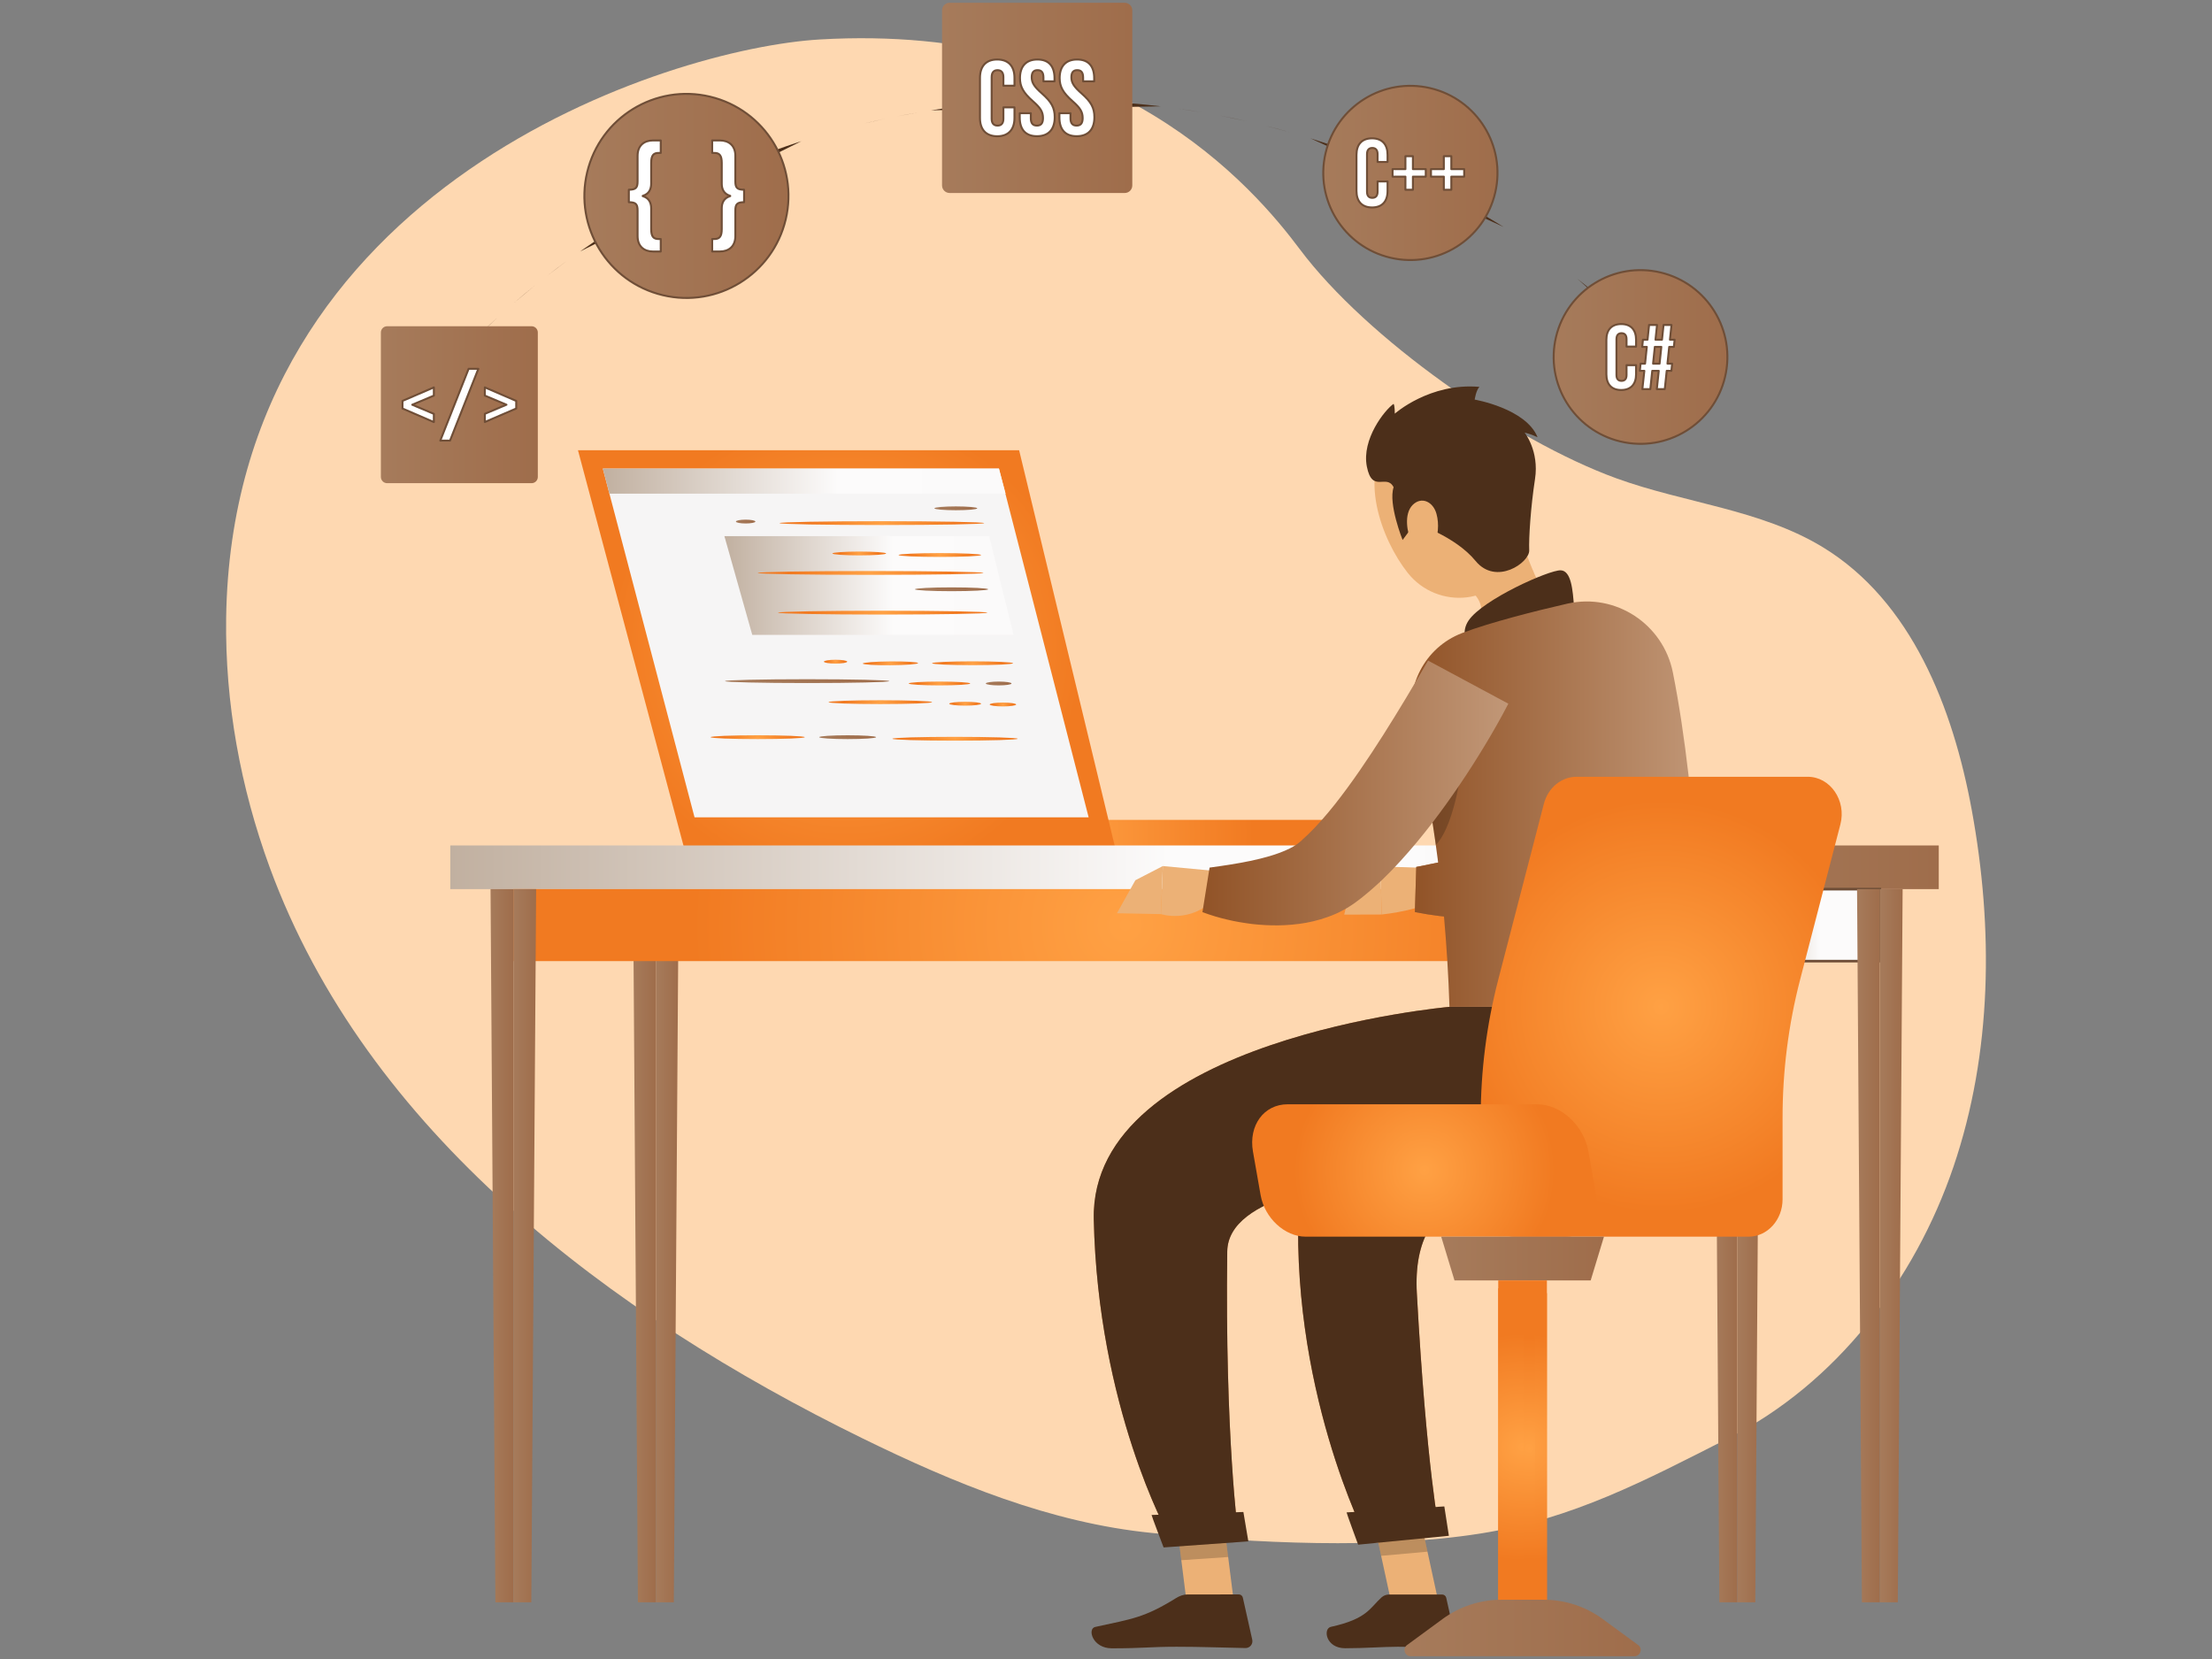 <svg xmlns="http://www.w3.org/2000/svg" xmlns:xlink="http://www.w3.org/1999/xlink" xml:space="preserve" id="MaleprogrammerDevelopwebsite" x="0" y="0" viewBox="0 0 800 600"><rect x="0" y="0" width="800" height="600" fill="#808080" stroke="none"/> <g fill="#000000" class="color000000 svgShape"> <path fill="#fed8b1" d="M608.54,295.26c-4.51-24.57-14.51-50.24-35.84-63.24c-14.98-9.13-33.27-10.62-49.76-16.61 c-25.19-9.16-60.19-33.72-76.25-55.18c-11.04-14.75-44.81-54.7-115.7-50.52c-36.02,2.12-141.48,35.05-142.93,139.37 c-0.28,20.41,3.45,40.84,10.47,60c23.31,63.6,81.91,107.73,142.73,137.54c22.12,10.84,45.34,20.41,69.85,22.83 c24.59,2.43,54.65,3.99,79.05,0.13c22.24-3.51,39.69-12.77,59.76-22.97c25.87-13.15,44.84-37.89,54.19-65.36 C613.48,353.78,613.78,323.8,608.54,295.26z" class="colore5ddee svgShape"></path> <g fill="#000000" class="color000000 svgShape"> <g fill="#000000" class="color000000 svgShape"> <g fill="#000000" class="color000000 svgShape"> <g fill="#000000" class="color000000 svgShape"> <g fill="#000000" class="color000000 svgShape"> <g fill="#000000" class="color000000 svgShape"> <radialGradient id="SVGID_1_" cx="387.474" cy="300.995" r="48.173" gradientUnits="userSpaceOnUse"> <stop offset="0" stop-color="#ffa144" class="stopColorffd144 svgShape"></stop> <stop offset="1" stop-color="#f17a21" class="stopColorf18421 svgShape"></stop> </radialGradient> <rect width="136.09" height="6.62" x="319.43" y="297.68" fill="url(#SVGID_1_)"></rect> </g> </g> <g fill="#000000" class="color000000 svgShape"> <g fill="#000000" class="color000000 svgShape"> <radialGradient id="SVGID_00000121976533709477271940000014148162865191534506_" cx="337.498" cy="256.474" r="56.888" gradientUnits="userSpaceOnUse"> <stop offset="0" stop-color="#ffa144" class="stopColorffd144 svgShape"></stop> <stop offset="1" stop-color="#f17a21" class="stopColorf18421 svgShape"></stop> </radialGradient> <polygon fill="url(#SVGID_00000121976533709477271940000014148162865191534506_)" points="298.34 304.3 272.81 208.64 379.07 208.64 402.19 304.3"></polygon> </g> </g> </g> <g fill="#000000" class="color000000 svgShape"> <g fill="#000000" class="color000000 svgShape"> <polygon fill="#f6f5f5" points="395.82 297.06 300.89 297.06 278.79 213.06 374.21 213.06" class="colorf5f6f6 svgShape"></polygon> </g> </g> </g> <g fill="#000000" class="color000000 svgShape"> <linearGradient id="SVGID_00000054250769003024239670000010740206983459543476_" x1="308.079" x2="377.735" y1="241.228" y2="241.228" gradientUnits="userSpaceOnUse"> <stop offset="0" stop-color="#c1b0a0" class="stopColora4a0c1 svgShape"></stop> <stop offset=".584" stop-color="#fcfbfb" class="stopColorfbfcfc svgShape"></stop> <stop offset="1" stop-color="#fbfafa" class="stopColorfafbfb svgShape"></stop> </linearGradient> <polygon fill="url(#SVGID_00000054250769003024239670000010740206983459543476_)" points="371.85 229.33 377.73 253.12 314.79 253.12 308.08 229.33"></polygon> </g> <g fill="#000000" class="color000000 svgShape"> <g fill="#000000" class="color000000 svgShape"> <radialGradient id="SVGID_00000069381463282378006410000000489434602689067904_" cx="346.013" cy="226.198" r="17.439" gradientUnits="userSpaceOnUse"> <stop offset="0" stop-color="#ffa144" class="stopColorffd144 svgShape"></stop> <stop offset="1" stop-color="#f17a21" class="stopColorf18421 svgShape"></stop> </radialGradient> <path fill="url(#SVGID_00000069381463282378006410000000489434602689067904_)" d="M321.36,226.2 c0,0.25,11.04,0.46,24.66,0.46c13.62,0,24.66-0.21,24.66-0.46c0-0.25-11.04-0.46-24.66-0.46 C332.4,225.74,321.36,225.94,321.36,226.2z"></path> </g> </g> <g fill="#000000" class="color000000 svgShape"> <g fill="#000000" class="color000000 svgShape"> <radialGradient id="SVGID_00000030466720947715252130000016685329398962817964_" cx="359.983" cy="233.886" r="7.035" gradientUnits="userSpaceOnUse"> <stop offset="0" stop-color="#ffa144" class="stopColorffd144 svgShape"></stop> <stop offset="1" stop-color="#f17a21" class="stopColorf18421 svgShape"></stop> </radialGradient> <path fill="url(#SVGID_00000030466720947715252130000016685329398962817964_)" d="M350.04,233.89 c0,0.25,4.45,0.46,9.94,0.46c5.49,0,9.94-0.21,9.94-0.46c0-0.25-4.45-0.46-9.94-0.46 C354.49,233.43,350.04,233.63,350.04,233.89z"></path> </g> </g> <g fill="#000000" class="color000000 svgShape"> <g fill="#000000" class="color000000 svgShape"> <radialGradient id="SVGID_00000039127217915279802630000003913717258856492928_" cx="340.575" cy="233.511" r="4.586" gradientUnits="userSpaceOnUse"> <stop offset="0" stop-color="#ffa144" class="stopColorffd144 svgShape"></stop> <stop offset="1" stop-color="#f17a21" class="stopColorf18421 svgShape"></stop> </radialGradient> <path fill="url(#SVGID_00000039127217915279802630000003913717258856492928_)" d="M334.11,233.51 c0,0.25,2.9,0.46,6.47,0.46c3.57,0,6.47-0.21,6.47-0.46s-2.9-0.46-6.47-0.46C337,233.05,334.11,233.26,334.11,233.51z"></path> </g> </g> <g fill="#000000" class="color000000 svgShape"> <g fill="#000000" class="color000000 svgShape"> <radialGradient id="SVGID_00000134223020846729766180000005459232557956561044_" cx="343.294" cy="238.198" r="19.228" gradientUnits="userSpaceOnUse"> <stop offset="0" stop-color="#ffa144" class="stopColorffd144 svgShape"></stop> <stop offset="1" stop-color="#f17a21" class="stopColorf18421 svgShape"></stop> </radialGradient> <path fill="url(#SVGID_00000134223020846729766180000005459232557956561044_)" d="M316.11,238.2 c0,0.25,12.17,0.46,27.19,0.46c15.02,0,27.19-0.21,27.19-0.46s-12.17-0.46-27.19-0.46 C328.28,237.74,316.11,237.94,316.11,238.2z"></path> </g> </g> <g fill="#000000" class="color000000 svgShape"> <g fill="#000000" class="color000000 svgShape"> <linearGradient id="SVGID_00000036950401883639014270000013051107987773875617_" x1="353.982" x2="371.608" y1="242.136" y2="242.136" gradientUnits="userSpaceOnUse"> <stop offset="0" stop-color="#a67b5b" class="stopColor9172b3 svgShape"></stop> <stop offset=".996" stop-color="#9f6d4b" class="stopColor624b9f svgShape"></stop> </linearGradient> <path fill="url(#SVGID_00000036950401883639014270000013051107987773875617_)" d="M353.98,242.14 c0,0.25,3.95,0.46,8.81,0.46c4.87,0,8.81-0.21,8.81-0.46c0-0.25-3.95-0.46-8.81-0.46 C357.93,241.68,353.98,241.88,353.98,242.14z"></path> </g> </g> <g fill="#000000" class="color000000 svgShape"> <g fill="#000000" class="color000000 svgShape"> <radialGradient id="SVGID_00000098921959777063132420000003473367267388222606_" cx="346.201" cy="247.762" r="17.836" gradientUnits="userSpaceOnUse"> <stop offset="0" stop-color="#ffa144" class="stopColorffd144 svgShape"></stop> <stop offset="1" stop-color="#f17a21" class="stopColorf18421 svgShape"></stop> </radialGradient> <path fill="url(#SVGID_00000098921959777063132420000003473367267388222606_)" d="M320.98,247.76 c0,0.25,11.29,0.46,25.22,0.46c13.93,0,25.22-0.21,25.22-0.46c0-0.25-11.29-0.46-25.22-0.46 C332.27,247.3,320.98,247.51,320.98,247.76z"></path> </g> </g> <g fill="#000000" class="color000000 svgShape"> <g fill="#000000" class="color000000 svgShape"> <radialGradient id="SVGID_00000031901848885191444310000017761787393393903023_" cx="367.858" cy="259.95" r="6.902" gradientUnits="userSpaceOnUse"> <stop offset="0" stop-color="#ffa144" class="stopColorffd144 svgShape"></stop> <stop offset="1" stop-color="#f17a21" class="stopColorf18421 svgShape"></stop> </radialGradient> <path fill="url(#SVGID_00000031901848885191444310000017761787393393903023_)" d="M358.11,259.95 c0,0.25,4.37,0.46,9.75,0.46c5.39,0,9.75-0.21,9.75-0.46c0-0.25-4.36-0.46-9.75-0.46C362.47,259.49,358.11,259.7,358.11,259.95 z"></path> </g> </g> <g fill="#000000" class="color000000 svgShape"> <g fill="#000000" class="color000000 svgShape"> <radialGradient id="SVGID_00000031191626503927360230000000767595322897955753_" cx="348.075" cy="259.97" r="4.718" gradientUnits="userSpaceOnUse"> <stop offset="0" stop-color="#ffa144" class="stopColorffd144 svgShape"></stop> <stop offset="1" stop-color="#f17a21" class="stopColorf18421 svgShape"></stop> </radialGradient> <path fill="url(#SVGID_00000031191626503927360230000000767595322897955753_)" d="M341.42,260.02 c0,0.25,2.98,0.44,6.66,0.41c3.68-0.03,6.66-0.26,6.65-0.51c0-0.25-2.98-0.44-6.66-0.41 C344.4,259.54,341.42,259.77,341.42,260.02z"></path> </g> </g> <g fill="#000000" class="color000000 svgShape"> <g fill="#000000" class="color000000 svgShape"> <radialGradient id="SVGID_00000029040270235028298770000018085718788732950167_" cx="334.856" cy="259.575" r="2.015" gradientUnits="userSpaceOnUse"> <stop offset="0" stop-color="#ffa144" class="stopColorffd144 svgShape"></stop> <stop offset="1" stop-color="#f17a21" class="stopColorf18421 svgShape"></stop> </radialGradient> <path fill="url(#SVGID_00000029040270235028298770000018085718788732950167_)" d="M332.04,259.57 c0,0.25,1.26,0.46,2.81,0.46c1.55,0,2.81-0.21,2.81-0.46s-1.26-0.46-2.81-0.46C333.3,259.11,332.04,259.32,332.04,259.57z"></path> </g> </g> <g fill="#000000" class="color000000 svgShape"> <g fill="#000000" class="color000000 svgShape"> <linearGradient id="SVGID_00000172399374768060786390000015336096018717571988_" x1="371.046" x2="377.233" y1="264.825" y2="264.825" gradientUnits="userSpaceOnUse"> <stop offset="0" stop-color="#a67b5b" class="stopColor9172b3 svgShape"></stop> <stop offset=".996" stop-color="#9f6d4b" class="stopColor624b9f svgShape"></stop> </linearGradient> <path fill="url(#SVGID_00000172399374768060786390000015336096018717571988_)" d="M371.05,264.82 c0,0.25,1.39,0.46,3.09,0.46c1.71,0,3.09-0.21,3.09-0.46c0-0.25-1.39-0.46-3.09-0.46 C372.43,264.36,371.05,264.57,371.05,264.82z"></path> </g> </g> <g fill="#000000" class="color000000 svgShape"> <g fill="#000000" class="color000000 svgShape"> <radialGradient id="SVGID_00000152247206888409825220000006722944119410976946_" cx="359.889" cy="264.825" r="5.247" gradientUnits="userSpaceOnUse"> <stop offset="0" stop-color="#ffa144" class="stopColorffd144 svgShape"></stop> <stop offset="1" stop-color="#f17a21" class="stopColorf18421 svgShape"></stop> </radialGradient> <path fill="url(#SVGID_00000152247206888409825220000006722944119410976946_)" d="M352.48,264.82 c0,0.25,3.32,0.46,7.41,0.46c4.09,0,7.41-0.21,7.41-0.46c0-0.25-3.32-0.46-7.41-0.46C355.8,264.36,352.48,264.57,352.48,264.82 z"></path> </g> </g> <g fill="#000000" class="color000000 svgShape"> <g fill="#000000" class="color000000 svgShape"> <linearGradient id="SVGID_00000142166349764174184170000011060114083666191797_" x1="308.23" x2="347.794" y1="264.262" y2="264.262" gradientUnits="userSpaceOnUse"> <stop offset="0" stop-color="#a67b5b" class="stopColor9172b3 svgShape"></stop> <stop offset=".996" stop-color="#9f6d4b" class="stopColor624b9f svgShape"></stop> </linearGradient> <path fill="url(#SVGID_00000142166349764174184170000011060114083666191797_)" d="M308.23,264.26 c0,0.25,8.86,0.46,19.78,0.46c10.93,0,19.78-0.21,19.78-0.46c0-0.25-8.86-0.46-19.78-0.46 C317.09,263.8,308.23,264.01,308.23,264.26z"></path> </g> </g> <g fill="#000000" class="color000000 svgShape"> <g fill="#000000" class="color000000 svgShape"> <radialGradient id="SVGID_00000121275930650092995050000010810059909376198335_" cx="375.171" cy="269.888" r="2.277" gradientUnits="userSpaceOnUse"> <stop offset="0" stop-color="#ffa144" class="stopColorffd144 svgShape"></stop> <stop offset="1" stop-color="#f17a21" class="stopColorf18421 svgShape"></stop> </radialGradient> <path fill="url(#SVGID_00000121275930650092995050000010810059909376198335_)" d="M371.98,269.89 c0,0.25,1.43,0.46,3.19,0.46c1.76,0,3.19-0.21,3.19-0.46c0-0.25-1.43-0.46-3.19-0.46 C373.41,269.43,371.98,269.63,371.98,269.89z"></path> </g> </g> <g fill="#000000" class="color000000 svgShape"> <g fill="#000000" class="color000000 svgShape"> <radialGradient id="SVGID_00000078023500915185611430000007390170777443934395_" cx="366.077" cy="269.7" r="2.737" gradientUnits="userSpaceOnUse"> <stop offset="0" stop-color="#ffa144" class="stopColorffd144 svgShape"></stop> <stop offset="1" stop-color="#f17a21" class="stopColorf18421 svgShape"></stop> </radialGradient> <path fill="url(#SVGID_00000078023500915185611430000007390170777443934395_)" d="M362.23,269.7 c0,0.25,1.72,0.46,3.84,0.46c2.12,0,3.84-0.21,3.84-0.46c0-0.25-1.72-0.46-3.84-0.46C363.95,269.24,362.23,269.45,362.23,269.7 z"></path> </g> </g> <g fill="#000000" class="color000000 svgShape"> <g fill="#000000" class="color000000 svgShape"> <radialGradient id="SVGID_00000170236646221431940360000006055899532412592770_" cx="345.638" cy="269.325" r="8.823" gradientUnits="userSpaceOnUse"> <stop offset="0" stop-color="#ffa144" class="stopColorffd144 svgShape"></stop> <stop offset="1" stop-color="#f17a21" class="stopColorf18421 svgShape"></stop> </radialGradient> <path fill="url(#SVGID_00000170236646221431940360000006055899532412592770_)" d="M333.17,269.33 c0,0.25,5.58,0.46,12.47,0.46c6.89,0,12.47-0.21,12.47-0.46c0-0.25-5.58-0.46-12.47-0.46 C338.75,268.87,333.17,269.07,333.17,269.33z"></path> </g> </g> <g fill="#000000" class="color000000 svgShape"> <g fill="#000000" class="color000000 svgShape"> <radialGradient id="SVGID_00000088821344141749974740000016152847485621840265_" cx="363.639" cy="278.138" r="10.678" gradientUnits="userSpaceOnUse"> <stop offset="0" stop-color="#ffa144" class="stopColorffd144 svgShape"></stop> <stop offset="1" stop-color="#f17a21" class="stopColorf18421 svgShape"></stop> </radialGradient> <path fill="url(#SVGID_00000088821344141749974740000016152847485621840265_)" d="M348.54,278.14 c0,0.25,6.76,0.46,15.09,0.46c8.34,0,15.1-0.21,15.1-0.46c0-0.25-6.76-0.46-15.1-0.46 C355.3,277.68,348.54,277.88,348.54,278.14z"></path> </g> </g> <g fill="#000000" class="color000000 svgShape"> <g fill="#000000" class="color000000 svgShape"> <linearGradient id="SVGID_00000062873810075576027420000005577625457534806443_" x1="330.918" x2="344.607" y1="277.763" y2="277.763" gradientUnits="userSpaceOnUse"> <stop offset="0" stop-color="#a67b5b" class="stopColor9172b3 svgShape"></stop> <stop offset=".996" stop-color="#9f6d4b" class="stopColor624b9f svgShape"></stop> </linearGradient> <path fill="url(#SVGID_00000062873810075576027420000005577625457534806443_)" d="M330.92,277.76 c0,0.25,3.06,0.46,6.84,0.46c3.78,0,6.84-0.21,6.84-0.46s-3.06-0.46-6.84-0.46C333.98,277.3,330.92,277.51,330.92,277.76z"></path> </g> </g> <g fill="#000000" class="color000000 svgShape"> <g fill="#000000" class="color000000 svgShape"> <radialGradient id="SVGID_00000160895056685979366620000006606254693910700164_" cx="316.105" cy="277.763" r="8.028" gradientUnits="userSpaceOnUse"> <stop offset="0" stop-color="#ffa144" class="stopColorffd144 svgShape"></stop> <stop offset="1" stop-color="#f17a21" class="stopColorf18421 svgShape"></stop> </radialGradient> <path fill="url(#SVGID_00000160895056685979366620000006606254693910700164_)" d="M304.76,277.76 c0,0.25,5.08,0.46,11.34,0.46c6.27,0,11.35-0.21,11.35-0.46s-5.08-0.46-11.35-0.46C309.84,277.3,304.76,277.51,304.76,277.76z"></path> </g> </g> <g fill="#000000" class="color000000 svgShape"> <g fill="#000000" class="color000000 svgShape"> <linearGradient id="SVGID_00000134947877192898288410000008788769914982777990_" x1="310.855" x2="315.543" y1="225.823" y2="225.823" gradientUnits="userSpaceOnUse"> <stop offset="0" stop-color="#a67b5b" class="stopColor9172b3 svgShape"></stop> <stop offset=".996" stop-color="#9f6d4b" class="stopColor624b9f svgShape"></stop> </linearGradient> <path fill="url(#SVGID_00000134947877192898288410000008788769914982777990_)" d="M310.85,225.82 c0,0.25,1.05,0.46,2.34,0.46c1.29,0,2.34-0.21,2.34-0.46c0-0.25-1.05-0.46-2.34-0.46C311.9,225.36,310.85,225.57,310.85,225.82 z"></path> </g> </g> <g fill="#000000" class="color000000 svgShape"> <g fill="#000000" class="color000000 svgShape"> <linearGradient id="SVGID_00000080183810238648493960000003524880111832761777_" x1="358.67" x2="368.983" y1="222.635" y2="222.635" gradientUnits="userSpaceOnUse"> <stop offset="0" stop-color="#a67b5b" class="stopColor9172b3 svgShape"></stop> <stop offset=".996" stop-color="#9f6d4b" class="stopColor624b9f svgShape"></stop> </linearGradient> <path fill="url(#SVGID_00000080183810238648493960000003524880111832761777_)" d="M358.67,222.64 c0,0.25,2.31,0.46,5.16,0.46c2.85,0,5.16-0.21,5.16-0.46c0-0.25-2.31-0.46-5.16-0.46 C360.98,222.18,358.67,222.38,358.67,222.64z"></path> </g> </g> <g fill="#000000" class="color000000 svgShape"> <linearGradient id="SVGID_00000136408451559698238840000011782779223073204119_" x1="278.793" x2="375.818" y1="216.082" y2="216.082" gradientUnits="userSpaceOnUse"> <stop offset="0" stop-color="#c1b0a0" class="stopColora4a0c1 svgShape"></stop> <stop offset=".584" stop-color="#fcfbfb" class="stopColorfbfcfc svgShape"></stop> <stop offset="1" stop-color="#fbfafa" class="stopColorfafbfb svgShape"></stop> </linearGradient> <path fill="url(#SVGID_00000136408451559698238840000011782779223073204119_)" d="M280.38,219.1c32.15,0,63.29,0,95.44,0 l-1.61-6.04h-95.42L280.38,219.1z"></path> </g> <g fill="#000000" class="color000000 svgShape"> <circle cx="370.19" cy="216.12" r="1.04" fill="#fbfafa" class="colorfafbfb svgShape"></circle> </g> <g fill="#000000" class="color000000 svgShape"> <circle cx="366.6" cy="216.12" r="1.04" fill="#fbfafa" class="colorfafbfb svgShape"></circle> </g> <g fill="#000000" class="color000000 svgShape"> <circle cx="363.01" cy="216.12" r="1.04" fill="#fbfafa" class="colorfafbfb svgShape"></circle> </g> </g> <g fill="#000000" class="color000000 svgShape"> <g fill="#000000" class="color000000 svgShape"> <path fill="#4c2f1a" d="M513.55 167.34c6.3 4.95 12.38 10.33 18.18 16.14M506.65 162.16c1.21.87 2.41 1.75 3.6 2.65M499.77 157.42c1.24.81 2.47 1.64 3.7 2.49M449.23 133.51c16.16 5.03 31.8 12.15 46.53 21.34M438.44 130.48c2 .5 4 1.04 5.98 1.6M427.34 128.01c2.17.42 4.34.87 6.5 1.36M417.45 126.36c1.87.27 3.74.56 5.61.87M357.87 126.76c18.31-2.84 36.94-3.16 55.32-.95M349.72 128.2c1.68-.33 3.37-.64 5.05-.93M341.81 129.92c1.68-.4 3.37-.78 5.06-1.14M332.08 132.51c1.72-.5 3.44-.98 5.16-1.44M273.3 160.77c16.63-11.66 34.63-20.52 53.34-26.58" class="color1a304c svgShape"></path> </g> <path fill="#4c2f1a" d="M265.35 166.64c1.55-1.2 3.1-2.38 4.68-3.52M257.39 173.15c1.69-1.46 3.41-2.89 5.14-4.28M246.27 183.48c2.32-2.32 4.68-4.57 7.08-6.75" class="color1a304c svgShape"></path> </g> <g fill="#000000" class="color000000 svgShape"> <g fill="#000000" class="color000000 svgShape"> <g fill="#000000" class="color000000 svgShape"> <defs> <circle id="XMLID_00000160873436081188415530000009915813893290623133_" cx="298.95" cy="147.39" r="24.58" transform="rotate(-76.597 298.92 147.392)"></circle> </defs> <use xlink:href="#XMLID_00000160873436081188415530000009915813893290623133_" fill="#c69774" class="color74c69c svgShape"></use> <clipPath id="XMLID_00000119816070149589278310000003182033641995181200_"> <use xlink:href="#XMLID_00000160873436081188415530000009915813893290623133_" fill="#000000" class="color000000 svgShape"></use> </clipPath> <linearGradient id="SVGID_00000046300187359607905090000003665067594780173186_" x1="274.369" x2="323.521" y1="147.394" y2="147.394" gradientUnits="userSpaceOnUse"> <stop offset="0" stop-color="#a67b5b" class="stopColor9172b3 svgShape"></stop> <stop offset=".996" stop-color="#9f6d4b" class="stopColor624b9f svgShape"></stop> </linearGradient> <circle cx="298.95" cy="147.39" r="24.58" fill="url(#SVGID_00000046300187359607905090000003665067594780173186_)" clip-path="url(#XMLID_00000119816070149589278310000003182033641995181200_)"></circle> <use xlink:href="#XMLID_00000160873436081188415530000009915813893290623133_" fill="none" stroke="#6f4e37" stroke-linecap="round" stroke-linejoin="round" stroke-miterlimit="10" stroke-width=".714" class="colorStroke192e35 svgStroke"></use> </g> </g> <g fill="#000000" class="color000000 svgShape"> <path fill="#ffffff" stroke="#6f4e37" stroke-linecap="round" stroke-linejoin="round" stroke-miterlimit="10" stroke-width=".714" d="M287.17 157.06v-6.15c0-1.54-.43-2.01-2.11-2.01v-3.01c1.67 0 2.11-.47 2.11-2.01v-6.15c0-2.54 1.64-3.71 3.71-3.71h1.87v3.01h-.54c-1.17 0-1.77.54-1.77 2.37v5.02c0 1.2-.43 2.48-2.04 2.94v.07c1.61.47 2.04 1.74 2.04 2.94v5.02c0 1.84.6 2.37 1.77 2.37h.54v3.01h-1.87C288.81 160.77 287.17 159.6 287.17 157.06zM305.14 157.76h.54c1.17 0 1.77-.53 1.77-2.37v-5.02c0-1.2.43-2.47 2.04-2.94v-.07c-1.61-.47-2.04-1.74-2.04-2.94v-5.02c0-1.84-.6-2.37-1.77-2.37h-.54v-3.01h1.87c2.07 0 3.71 1.17 3.71 3.71v6.15c0 1.54.43 2.01 2.11 2.01v3.01c-1.67 0-2.11.47-2.11 2.01v6.15c0 2.54-1.64 3.71-3.71 3.71h-1.87V157.76z" class="colorffffff svgShape colorStroke192e35 svgStroke"></path> </g> </g> <g fill="#000000" class="color000000 svgShape"> <linearGradient id="SVGID_00000031169438641986051670000002440225652758093482_" x1="225.332" x2="263.137" y1="197.676" y2="197.676" gradientUnits="userSpaceOnUse"> <stop offset="0" stop-color="#a67b5b" class="stopColor9172b3 svgShape"></stop> <stop offset=".996" stop-color="#9f6d4b" class="stopColor624b9f svgShape"></stop> </linearGradient> <path fill="url(#SVGID_00000031169438641986051670000002440225652758093482_)" d="M260.88,216.58h-33.29 c-1.25,0-2.26-1.01-2.26-2.26v-33.29c0-1.25,1.01-2.26,2.26-2.26h33.29c1.25,0,2.26,1.01,2.26,2.26v33.29 C263.14,215.57,262.13,216.58,260.88,216.58z"></path> <g fill="#000000" class="color000000 svgShape"> <path fill="#ffffff" stroke="#6f4e37" stroke-linecap="round" stroke-linejoin="round" stroke-miterlimit="10" stroke-width=".714" d="M230.54 198.59v-1.83l7.56-3.26v1.98l-5.21 2.2 5.21 2.2v1.98L230.54 198.59zM246.47 189.03h2.35L242 206.32h-2.35L246.47 189.03zM250.38 199.87l5.21-2.2-5.21-2.2v-1.98l7.56 3.26v1.83l-7.56 3.26V199.87z" class="colorffffff svgShape colorStroke192e35 svgStroke"></path> </g> </g> <g fill="#000000" class="color000000 svgShape"> <g fill="#000000" class="color000000 svgShape"> <defs> <circle id="XMLID_00000117659576137882144650000008752475750182691751_" cx="473.3" cy="141.83" r="20.98" transform="rotate(-76.838 473.328 141.834)"></circle> </defs> <use xlink:href="#XMLID_00000117659576137882144650000008752475750182691751_" fill="#c69774" class="color74c69c svgShape"></use> <clipPath id="XMLID_00000065069708727415577190000008273662958707966119_"> <use xlink:href="#XMLID_00000117659576137882144650000008752475750182691751_" fill="#000000" class="color000000 svgShape"></use> </clipPath> <linearGradient id="SVGID_00000052103807332774120990000005736730760379560370_" x1="452.327" x2="494.281" y1="141.833" y2="141.833" gradientUnits="userSpaceOnUse"> <stop offset="0" stop-color="#a67b5b" class="stopColor9172b3 svgShape"></stop> <stop offset=".996" stop-color="#9f6d4b" class="stopColor624b9f svgShape"></stop> </linearGradient> <circle cx="473.3" cy="141.83" r="20.98" fill="url(#SVGID_00000052103807332774120990000005736730760379560370_)" clip-path="url(#XMLID_00000065069708727415577190000008273662958707966119_)"></circle> <use xlink:href="#XMLID_00000117659576137882144650000008752475750182691751_" fill="none" stroke="#6f4e37" stroke-linecap="round" stroke-linejoin="round" stroke-miterlimit="10" stroke-width=".714" class="colorStroke192e35 svgStroke"></use> </g> <g fill="#000000" class="color000000 svgShape"> <path fill="#ffffff" stroke="#6f4e37" stroke-linecap="round" stroke-linejoin="round" stroke-miterlimit="10" stroke-width=".714" d="M460.33 146.18v-8.69c0-2.5 1.29-3.97 3.74-3.97 2.45 0 3.74 1.48 3.74 3.97v1.71h-2.4v-1.87c0-1.06-.51-1.5-1.27-1.5-.76 0-1.27.44-1.27 1.5v9.04c0 1.06.51 1.48 1.27 1.48.76 0 1.27-.42 1.27-1.48v-2.47h2.4v2.29c0 2.5-1.29 3.98-3.74 3.98C461.63 150.15 460.33 148.67 460.33 146.18zM472.13 142.73h-3.1v-1.8h3.1v-3.12h1.8v3.12h3.1v1.8h-3.1v3.17h-1.8V142.73zM481.37 142.73h-3.1v-1.8h3.1v-3.12h1.8v3.12h3.1v1.8h-3.1v3.17h-1.8V142.73z" class="colorffffff svgShape colorStroke192e35 svgStroke"></path> </g> </g> <g fill="#000000" class="color000000 svgShape"> <linearGradient id="SVGID_00000145021447073513687470000013930325940053433231_" x1="360.508" x2="406.332" y1="123.769" y2="123.769" gradientUnits="userSpaceOnUse"> <stop offset="0" stop-color="#a67b5b" class="stopColor9172b3 svgShape"></stop> <stop offset=".996" stop-color="#9f6d4b" class="stopColor624b9f svgShape"></stop> </linearGradient> <path fill="url(#SVGID_00000145021447073513687470000013930325940053433231_)" d="M403.59,146.68h-40.35 c-1.51,0-2.74-1.23-2.74-2.74l0-40.35c0-1.51,1.23-2.74,2.74-2.74h40.35c1.51,0,2.74,1.23,2.74,2.74v40.35 C406.33,145.46,405.11,146.68,403.59,146.68z"></path> <g fill="#000000" class="color000000 svgShape"> <path fill="#ffffff" stroke="#6f4e37" stroke-linecap="round" stroke-linejoin="round" stroke-miterlimit="10" stroke-width=".714" d="M369.65 128.59v-9.65c0-2.77 1.44-4.41 4.16-4.41 2.72 0 4.16 1.64 4.16 4.41v1.9h-2.67v-2.08c0-1.18-.57-1.67-1.41-1.67-.85 0-1.41.49-1.41 1.67v10.04c0 1.18.56 1.64 1.41 1.64.85 0 1.41-.46 1.41-1.64v-2.75h2.67v2.54c0 2.77-1.44 4.41-4.16 4.41C371.08 133.01 369.65 131.37 369.65 128.59zM379.22 128.49v-1.03h2.67v1.23c0 1.28.56 1.74 1.46 1.74.9 0 1.46-.46 1.46-1.8 0-1.49-.56-2.44-2.41-4.06-2.36-2.08-3.13-3.54-3.13-5.59 0-2.82 1.46-4.47 4.21-4.47 2.75 0 4.11 1.64 4.11 4.52v.74h-2.67v-.92c0-1.28-.51-1.77-1.41-1.77-.9 0-1.41.49-1.41 1.72 0 1.31.59 2.26 2.44 3.87 2.36 2.08 3.11 3.52 3.11 5.75 0 2.93-1.49 4.57-4.26 4.57C380.61 133.01 379.22 131.37 379.22 128.49zM388.78 128.49v-1.03h2.67v1.23c0 1.28.56 1.74 1.46 1.74.9 0 1.46-.46 1.46-1.8 0-1.49-.56-2.44-2.41-4.06-2.36-2.08-3.13-3.54-3.13-5.59 0-2.82 1.46-4.47 4.21-4.47 2.75 0 4.11 1.64 4.11 4.52v.74h-2.67v-.92c0-1.28-.51-1.77-1.41-1.77-.9 0-1.41.49-1.41 1.72 0 1.31.59 2.26 2.44 3.87 2.36 2.08 3.11 3.52 3.11 5.75 0 2.93-1.49 4.57-4.26 4.57C390.16 133.01 388.78 131.37 388.78 128.49z" class="colorffffff svgShape colorStroke192e35 svgStroke"></path> </g> </g> <g fill="#000000" class="color000000 svgShape"> <g fill="#000000" class="color000000 svgShape"> <defs> <circle id="XMLID_00000011747940345408179670000006404809465992657554_" cx="528.76" cy="186.2" r="20.92" transform="rotate(-76.592 528.743 186.183)"></circle> </defs> <use xlink:href="#XMLID_00000011747940345408179670000006404809465992657554_" fill="#c69774" class="color74c69c svgShape"></use> <clipPath id="XMLID_00000130644265395180989980000003099821252295197115_"> <use xlink:href="#XMLID_00000011747940345408179670000006404809465992657554_" fill="#000000" class="color000000 svgShape"></use> </clipPath> <linearGradient id="SVGID_00000060020562549792119440000002570553779838506629_" x1="507.837" x2="549.682" y1="186.198" y2="186.198" gradientUnits="userSpaceOnUse"> <stop offset="0" stop-color="#a67b5b" class="stopColor9172b3 svgShape"></stop> <stop offset=".996" stop-color="#9f6d4b" class="stopColor624b9f svgShape"></stop> </linearGradient> <circle cx="528.76" cy="186.2" r="20.92" fill="url(#SVGID_00000060020562549792119440000002570553779838506629_)" clip-path="url(#XMLID_00000130644265395180989980000003099821252295197115_)"></circle> <use xlink:href="#XMLID_00000011747940345408179670000006404809465992657554_" fill="none" stroke="#6f4e37" stroke-linecap="round" stroke-linejoin="round" stroke-miterlimit="10" stroke-width=".714" class="colorStroke192e35 svgStroke"></use> </g> <g fill="#000000" class="color000000 svgShape"> <path fill="#ffffff" stroke="#6f4e37" stroke-linecap="round" stroke-linejoin="round" stroke-miterlimit="10" stroke-width=".714" d="M520.53 190.35v-8.3c0-2.38 1.24-3.8 3.58-3.8 2.34 0 3.58 1.41 3.58 3.8v1.63h-2.3v-1.79c0-1.02-.49-1.43-1.21-1.43-.73 0-1.21.42-1.21 1.43v8.63c0 1.02.49 1.41 1.21 1.41.73 0 1.21-.4 1.21-1.41v-2.36h2.3v2.19c0 2.39-1.24 3.8-3.58 3.8C521.77 194.15 520.53 192.74 520.53 190.35zM529.68 189.51h-1.08l.18-1.72h1.08l.42-4.04h-1.1l.18-1.72h1.1l.38-3.56h1.92l-.38 3.56h1.57l.38-3.56h1.92l-.38 3.56h1.13l-.18 1.72h-1.13l-.42 4.04h1.13l-.18 1.72h-1.13l-.46 4.42h-1.92l.46-4.42h-1.57l-.46 4.42h-1.92L529.68 189.51zM533.34 187.79l.42-4.04h-1.57l-.42 4.04H533.34z" class="colorffffff svgShape colorStroke192e35 svgStroke"></path> </g> </g> <g fill="#000000" class="color000000 svgShape"> <linearGradient id="SVGID_00000057866695900430023170000013202662750053673611_" x1="286.082" x2="291.572" y1="400.257" y2="400.257" gradientUnits="userSpaceOnUse"> <stop offset="0" stop-color="#a67b5b" class="stopColor9172b3 svgShape"></stop> <stop offset=".996" stop-color="#9f6d4b" class="stopColor624b9f svgShape"></stop> </linearGradient> <polygon fill="url(#SVGID_00000057866695900430023170000013202662750053673611_)" points="291.57 486.15 287.25 486.15 286.08 314.36 291.57 314.36"></polygon> <linearGradient id="SVGID_00000093134887683171997290000016663975607935202479_" x1="291.572" x2="297.061" y1="400.257" y2="400.257" gradientUnits="userSpaceOnUse"> <stop offset="0" stop-color="#a67b5b" class="stopColor9172b3 svgShape"></stop> <stop offset=".996" stop-color="#9f6d4b" class="stopColor624b9f svgShape"></stop> </linearGradient> <polygon fill="url(#SVGID_00000093134887683171997290000016663975607935202479_)" points="295.89 486.15 291.57 486.15 291.57 314.36 297.06 314.36"></polygon> <linearGradient id="SVGID_00000183247547114867659540000004613050875295306371_" x1="242.052" x2="538.613" y1="309.103" y2="309.103" gradientUnits="userSpaceOnUse"> <stop offset="0" stop-color="#c1b0a0" class="stopColora4a0c1 svgShape"></stop> <stop offset=".584" stop-color="#fcfbfb" class="stopColorfbfcfc svgShape"></stop> <stop offset="1" stop-color="#fbfafa" class="stopColorfafbfb svgShape"></stop> </linearGradient> <rect width="296.56" height="10.52" x="242.05" y="303.84" fill="url(#SVGID_00000183247547114867659540000004613050875295306371_)"></rect> <linearGradient id="SVGID_00000092425353739576806590000008018667901721356435_" x1="534.189" x2="600.592" y1="309.103" y2="309.103" gradientUnits="userSpaceOnUse"> <stop offset="0" stop-color="#a67b5b" class="stopColor9172b3 svgShape"></stop> <stop offset=".996" stop-color="#9f6d4b" class="stopColor624b9f svgShape"></stop> </linearGradient> <rect width="66.4" height="10.52" x="534.19" y="303.84" fill="url(#SVGID_00000092425353739576806590000008018667901721356435_)"></rect> <radialGradient id="SVGID_00000064341747186758402260000004148902269797837228_" cx="404.656" cy="323.032" r="104.418" gradientUnits="userSpaceOnUse"> <stop offset="0" stop-color="#ffa144" class="stopColorffd144 svgShape"></stop> <stop offset="1" stop-color="#f17a21" class="stopColorf18421 svgShape"></stop> </radialGradient> <rect width="294.83" height="17.34" x="257.24" y="314.36" fill="url(#SVGID_00000064341747186758402260000004148902269797837228_)"></rect> <g fill="#000000" class="color000000 svgShape"> <defs> <rect id="XMLID_00000036246189570257193960000014702328303273770407_" width="34.33" height="17.34" x="552.07" y="314.36" transform="rotate(-180 569.237 323.032)"></rect> </defs> <use xlink:href="#XMLID_00000036246189570257193960000014702328303273770407_" fill="#c69774" class="color74c69c svgShape"></use> <clipPath id="XMLID_00000029734595084167193390000012972037025138054302_"> <use xlink:href="#XMLID_00000036246189570257193960000014702328303273770407_" fill="#000000" class="color000000 svgShape"></use> </clipPath> <linearGradient id="SVGID_00000117656767538298100930000007588550401191592065_" x1="552.071" x2="586.402" y1="323.032" y2="323.032" gradientUnits="userSpaceOnUse"> <stop offset="0" stop-color="#c1b0a0" class="stopColora4a0c1 svgShape"></stop> <stop offset=".584" stop-color="#fcfbfb" class="stopColorfbfcfc svgShape"></stop> <stop offset="1" stop-color="#fbfafa" class="stopColorfafbfb svgShape"></stop> </linearGradient> <polygon fill="url(#SVGID_00000117656767538298100930000007588550401191592065_)" points="552.07 331.7 586.4 331.7 586.4 314.36 552.07 314.36" clip-path="url(#XMLID_00000029734595084167193390000012972037025138054302_)"></polygon> <use xlink:href="#XMLID_00000036246189570257193960000014702328303273770407_" fill="none" stroke="#6f4e37" stroke-miterlimit="10" stroke-width=".952" class="colorStroke192e35 svgStroke"></use> </g> <linearGradient id="SVGID_00000098182084730123002620000013048871309050233987_" x1="546.581" x2="552.071" y1="400.257" y2="400.257" gradientUnits="userSpaceOnUse"> <stop offset="0" stop-color="#a67b5b" class="stopColor9172b3 svgShape"></stop> <stop offset=".996" stop-color="#9f6d4b" class="stopColor624b9f svgShape"></stop> </linearGradient> <polygon fill="url(#SVGID_00000098182084730123002620000013048871309050233987_)" points="552.07 486.15 547.75 486.15 546.58 314.36 552.07 314.36"></polygon> <linearGradient id="SVGID_00000072967048625491619830000014227515754732877192_" x1="552.071" x2="557.561" y1="400.257" y2="400.257" gradientUnits="userSpaceOnUse"> <stop offset="0" stop-color="#a67b5b" class="stopColor9172b3 svgShape"></stop> <stop offset=".996" stop-color="#9f6d4b" class="stopColor624b9f svgShape"></stop> </linearGradient> <polygon fill="url(#SVGID_00000072967048625491619830000014227515754732877192_)" points="556.39 486.15 552.07 486.15 552.07 314.36 557.56 314.36"></polygon> <linearGradient id="SVGID_00000151543257271131399680000014348384161690423966_" x1="251.751" x2="257.241" y1="400.257" y2="400.257" gradientUnits="userSpaceOnUse"> <stop offset="0" stop-color="#a67b5b" class="stopColor9172b3 svgShape"></stop> <stop offset=".996" stop-color="#9f6d4b" class="stopColor624b9f svgShape"></stop> </linearGradient> <polygon fill="url(#SVGID_00000151543257271131399680000014348384161690423966_)" points="257.24 486.15 252.92 486.15 251.75 314.36 257.24 314.36"></polygon> <linearGradient id="SVGID_00000004542212028489304720000016079315596422288012_" x1="257.241" x2="262.731" y1="400.257" y2="400.257" gradientUnits="userSpaceOnUse"> <stop offset="0" stop-color="#a67b5b" class="stopColor9172b3 svgShape"></stop> <stop offset=".996" stop-color="#9f6d4b" class="stopColor624b9f svgShape"></stop> </linearGradient> <polygon fill="url(#SVGID_00000004542212028489304720000016079315596422288012_)" points="261.56 486.15 257.24 486.15 257.24 314.36 262.73 314.36"></polygon> <g fill="#000000" class="color000000 svgShape"> <linearGradient id="SVGID_00000068669844448118888250000013904563722898416545_" x1="580.912" x2="586.402" y1="400.257" y2="400.257" gradientUnits="userSpaceOnUse"> <stop offset="0" stop-color="#a67b5b" class="stopColor9172b3 svgShape"></stop> <stop offset=".996" stop-color="#9f6d4b" class="stopColor624b9f svgShape"></stop> </linearGradient> <polygon fill="url(#SVGID_00000068669844448118888250000013904563722898416545_)" points="586.4 486.15 582.08 486.15 580.91 314.36 586.4 314.36"></polygon> <linearGradient id="SVGID_00000106833119056232991460000003519086958032178827_" x1="586.402" x2="591.892" y1="400.257" y2="400.257" gradientUnits="userSpaceOnUse"> <stop offset="0" stop-color="#a67b5b" class="stopColor9172b3 svgShape"></stop> <stop offset=".996" stop-color="#9f6d4b" class="stopColor624b9f svgShape"></stop> </linearGradient> <polygon fill="url(#SVGID_00000106833119056232991460000003519086958032178827_)" points="590.73 486.15 586.4 486.15 586.4 314.36 591.89 314.36"></polygon> </g> </g> <g fill="#000000" class="color000000 svgShape"> <g fill="#000000" class="color000000 svgShape"> <path fill="#ecb176" d="M498.09,223.83c3.21,11.13,6.8,19.77,11.18,24.68c0,0,0.08,8.75-14.82,12.91 c-16.39,4.57-10.1-5.95-10.1-5.95c8.35-4.63,7.53-11.62,1.27-14.28L498.09,223.83z" class="colorf58b7d svgShape"></path> <path fill="#4c2f1a" d="M512.74,246.39c-0.3-4.07-0.68-8.71-3.19-8.83c-2.76-0.13-18.77,7.02-22.19,12.07 c-3.42,5.04,3.26,9.98,3.26,9.98L512.74,246.39z" class="color1a304c svgShape"></path> <g fill="#000000" class="color000000 svgShape"> <path fill="#ecb176" d="M479.96,309.35l-13.83-0.46l0.25,11.58c0,0,12.06-1.24,12.6-4.41L479.96,309.35z" class="colorf58b7d svgShape"></path> <polygon fill="#ecb176" points="458.83 314.57 457.38 320.5 466.38 320.47 466.14 308.89" class="colorf58b7d svgShape"></polygon> <g fill="#000000" class="color000000 svgShape"> <path fill="#ba7643" d="M535.47,261.21l-0.29,2.97c-0.09,0.96-0.23,1.9-0.35,2.84c-0.24,1.89-0.54,3.76-0.86,5.64 c-0.63,3.75-1.44,7.48-2.36,11.24c-0.97,3.74-2.05,7.51-3.46,11.3c-0.72,1.9-1.46,3.8-2.36,5.74 c-0.89,1.94-1.86,3.88-3.12,5.87c-0.29,0.49-0.64,1-0.98,1.5c-0.33,0.5-0.68,1-1.09,1.51c-0.4,0.51-0.75,1.01-1.22,1.53 l-0.68,0.77c-0.22,0.25-0.45,0.5-0.77,0.81c-2.41,2.37-4.88,3.8-7.2,4.84c-4.64,2.04-8.84,2.81-12.92,3.27 c-2.03,0.24-4.03,0.33-6.01,0.38c-1.97,0.06-3.92,0.01-5.86-0.1c-1.93-0.09-3.85-0.28-5.75-0.5 c-1.93-0.24-3.75-0.53-5.77-0.94l0.33-10.86c6.67-1.33,13.66-2.69,19.65-4.68c1.5-0.48,2.93-1.04,4.22-1.62 c1.3-0.56,2.47-1.19,3.35-1.81c0.87-0.62,1.44-1.22,1.51-1.48l0.31-0.48c0.12-0.15,0.25-0.43,0.39-0.64 c0.13-0.21,0.27-0.47,0.41-0.74c0.14-0.27,0.28-0.51,0.41-0.82c1.09-2.31,2.15-5.21,3-8.25c0.85-3.06,1.66-6.25,2.3-9.54 c0.71-3.27,1.27-6.62,1.84-9.98l0.79-5.05l0.71-4.92L535.47,261.21z" class="color4375ba svgShape"></path> <linearGradient id="SVGID_00000002386392105609158500000010258857834634491311_" x1="474.408" x2="535.465" y1="290.234" y2="290.234" gradientUnits="userSpaceOnUse"> <stop offset="0" stop-color="#915327" class="stopColor273b91 svgShape"></stop> <stop offset="1" stop-color="#c19777" class="stopColor7784c1 svgShape"></stop> </linearGradient> <path fill="url(#SVGID_00000002386392105609158500000010258857834634491311_)" d="M535.47,261.21l-0.29,2.97 c-0.09,0.96-0.23,1.9-0.35,2.84c-0.24,1.89-0.54,3.76-0.86,5.64c-0.63,3.75-1.44,7.48-2.36,11.24 c-0.97,3.74-2.05,7.51-3.46,11.3c-0.72,1.9-1.46,3.8-2.36,5.74c-0.89,1.94-1.86,3.88-3.12,5.87c-0.29,0.49-0.64,1-0.98,1.5 c-0.33,0.5-0.68,1-1.09,1.51c-0.4,0.51-0.75,1.01-1.22,1.53l-0.68,0.77c-0.22,0.25-0.45,0.5-0.77,0.81 c-2.41,2.37-4.88,3.8-7.2,4.84c-4.64,2.04-8.84,2.81-12.92,3.27c-2.03,0.24-4.03,0.33-6.01,0.38 c-1.97,0.06-3.92,0.01-5.86-0.1c-1.93-0.09-3.85-0.28-5.75-0.5c-1.93-0.24-3.75-0.53-5.77-0.94l0.33-10.86 c6.67-1.33,13.66-2.69,19.65-4.68c1.5-0.48,2.93-1.04,4.22-1.62c1.3-0.56,2.47-1.19,3.35-1.81c0.87-0.62,1.44-1.22,1.51-1.48 l0.31-0.48c0.12-0.15,0.25-0.43,0.39-0.64c0.13-0.21,0.27-0.47,0.41-0.74c0.14-0.27,0.28-0.51,0.41-0.82 c1.09-2.31,2.15-5.21,3-8.25c0.85-3.06,1.66-6.25,2.3-9.54c0.71-3.27,1.27-6.62,1.84-9.98l0.79-5.05l0.71-4.92L535.47,261.21z "></path> </g> </g> <g fill="#000000" class="color000000 svgShape"> <linearGradient id="SVGID_00000140707713276991355220000004364890406820702861_" x1="473.538" x2="543.663" y1="293.897" y2="293.897" gradientUnits="userSpaceOnUse"> <stop offset="0" stop-color="#915327" class="stopColor273b91 svgShape"></stop> <stop offset="1" stop-color="#c19777" class="stopColor7784c1 svgShape"></stop> </linearGradient> <path fill="url(#SVGID_00000140707713276991355220000004364890406820702861_)" d="M474.07,274.99 c3.35,13.91,7.67,37.24,8.66,67.73h60.88c0.34-7.53-0.93-49.87-7.06-80.53c-2.33-11.66-13.77-19.2-25.37-16.6 c-0.1,0.02-0.19,0.04-0.29,0.07c-7.59,1.73-18.51,4.52-24.93,6.96c-0.09,0.03-0.17,0.07-0.26,0.1 C476.78,256.14,471.84,265.7,474.07,274.99z"></path> </g> <path d="M478.03,294.48c0.48,2.92,0.97,6.01,1.42,9.26c4.98-5.2,6.56-21.13,6.56-21.13L478.03,294.48z" opacity=".2" fill="#000000" class="color000000 svgShape"></path> <g fill="#000000" class="color000000 svgShape"> <path fill="#ecb176" d="M427.46,310.1l-13.77-1.29l-0.46,11.58c0,0,7.09,2.33,12.84-3.64L427.46,310.1z" class="colorf58b7d svgShape"></path> <polygon fill="#ecb176" points="407.07 312.22 402.64 320.18 413.23 320.38 413.69 308.81" class="colorf58b7d svgShape"></polygon> <linearGradient id="SVGID_00000107588310145003586880000004873727003971938211_" x1="423.235" x2="496.916" y1="291.205" y2="291.205" gradientUnits="userSpaceOnUse"> <stop offset="0" stop-color="#915327" class="stopColor273b91 svgShape"></stop> <stop offset="1" stop-color="#c19777" class="stopColor7784c1 svgShape"></stop> </linearGradient> <path fill="url(#SVGID_00000107588310145003586880000004873727003971938211_)" d="M496.92,269.69 c-0.96,1.83-1.81,3.43-2.77,5.1c-0.94,1.65-1.88,3.29-2.86,4.9c-1.95,3.24-3.99,6.43-6.12,9.58 c-4.28,6.3-8.87,12.44-14.25,18.34c-2.68,2.96-5.62,5.84-9.04,8.59c-0.41,0.35-0.89,0.68-1.33,1.02 c-0.46,0.34-0.84,0.65-1.51,1.07c-0.61,0.4-1.22,0.77-1.83,1.09c-0.62,0.35-1.22,0.64-1.84,0.91 c-2.46,1.08-4.85,1.74-7.16,2.17c-4.62,0.81-8.91,0.75-13.02,0.29c-2.05-0.27-4.06-0.59-6.03-1.07 c-0.99-0.23-1.96-0.48-2.93-0.78c-1-0.29-1.88-0.61-3-1l1.72-10.73c6.53-0.89,13.58-2.02,18.45-4.22 c1.21-0.52,2.26-1.12,3.03-1.74c0.39-0.3,0.74-0.58,0.98-0.87c0.08-0.09,0.4-0.37,0.64-0.6c0.26-0.24,0.51-0.45,0.78-0.72 c2.09-2.02,4.19-4.44,6.25-7.02c4.1-5.18,7.98-10.93,11.72-16.81c1.87-2.94,3.7-5.94,5.51-8.94l2.69-4.52l2.59-4.43 L496.92,269.69z"></path> </g> <polygon fill="#ecb176" points="480.21 486.72 468.83 486.72 463.1 460.36 474.49 460.36" class="colorf58b7d svgShape"></polygon> <path fill="#4c2f1a" d="M468.19,484.28h12.79c0.47,0,0.87,0.32,0.97,0.78l2.25,10.12c0.23,1.05-0.59,2.04-1.67,2.02 c-4.46-0.08-6.63-0.34-12.26-0.34c-3.46,0-7.9,0.36-12.68,0.36c-4.67,0-5.4-4.72-3.45-5.15c8.77-1.92,9.39-4.56,12.19-7.09 C466.85,484.52,467.51,484.28,468.19,484.28z" class="color1a304c svgShape"></path> <g opacity=".2" fill="#000000" class="color000000 svgShape"> <polygon points="474.49 460.37 463.1 460.37 466.28 474.96 477.45 473.95" fill="#000000" class="color000000 svgShape"></polygon> </g> <path fill="#ecb176" d="M494.44,210.47c4.11,10.52,7.04,16.47,4.3,24.12c-4.12,11.5-18.92,12.65-26.09,3.57 c-6.45-8.18-12.08-24.01-3.95-32.72C476.72,196.86,490.34,199.94,494.44,210.47z" class="colorf58b7d svgShape"></path> <path fill="#4c2f1a" d="M474.45,226.23c-1.71,2.29-3.01,4.02-3.01,4.02s-3.5-8.7-2.16-12.69c-1.71-3.38-5.15,1.6-6.45-4.98 c-1.3-6.58,4.32-13.65,6.45-15.11c0.3,0.49,0.28,2.36,0.28,2.36s8.41-7.5,20.39-6.45c-0.82,0.82-1.14,3.06-1.14,3.06 s12.34,2.12,15.14,9.07c-1.77-0.85-3.11-1.1-3.11-1.1s3.53,4.39,2.5,11.15c-1.04,6.76-1.52,14.24-1.4,17.19 c0.12,2.95-7.98,8.59-12.92,2.56C484.08,229.28,474.45,226.23,474.45,226.23z" class="color1a304c svgShape"></path> <path fill="#ecb176" d="M479.6,223.96c0.71,2.57,0.35,5.35-0.53,7.38c-1.32,3.06-4.03,2.36-5.38-0.35 c-1.21-2.44-1.99-6.98,0.16-9.16C475.98,219.69,478.79,221.02,479.6,223.96z" class="colorf58b7d svgShape"></path> <g fill="#000000" class="color000000 svgShape"> <path fill="#ba7643" d="M500.98,342.72c0,0-52.86,19.16-54.42,44.53c-2.87,46.71,16.24,83.7,16.24,83.7l17.51-1.87 c0,0-3.11-15.03-5.44-57.35c-2.92-53.18,87.33,1.25,68.74-69L500.98,342.72z" class="color4375ba svgShape"></path> <path fill="#4c2f1a" d="M500.98,342.72c0,0-52.86,19.16-54.42,44.53c-2.87,46.71,16.24,83.7,16.24,83.7l17.51-1.87 c0,0-3.11-15.03-5.44-57.35c-2.92-53.18,87.33,1.25,68.74-69L500.98,342.72z" class="color1a304c svgShape"></path> </g> <path fill="#4c2f1a" d="M457.95,464.5c-0.08,0.01,2.79,7.77,2.79,7.77l21.86-2.14l-1.1-7.07L457.95,464.5z" class="color1a304c svgShape"></path> <g fill="#000000" class="color000000 svgShape"> <polygon fill="#ecb176" points="431.04 488.01 419.65 488.01 416.33 461.65 427.71 461.65" class="colorf58b7d svgShape"></polygon> <path fill="#4c2f1a" d="M419.56,484.27l12.43-0.02c0.47,0,0.87,0.32,0.97,0.78l2.26,10.11c0.23,1.05-0.56,2.04-1.63,2.03 c-4.48-0.07-10.96-0.32-16.6-0.32c-6.59,0.01-7.85,0.37-15.58,0.38c-4.67,0.01-5.98-4.72-4.02-5.15 c8.9-1.96,11.74-2.17,19.43-6.93C417.66,484.65,418.58,484.27,419.56,484.27z" class="color1a304c svgShape"></path> <polygon points="416.33 461.66 418.14 476.01 429.43 475.24 427.72 461.66" opacity=".2" fill="#000000" class="color000000 svgShape"></polygon> </g> <g fill="#000000" class="color000000 svgShape"> <path fill="#ba7643" d="M482.73,342.72c0,0-86.61,7.68-85.68,51.18c0.97,45.24,17.87,75.76,17.87,75.76h16.91 c0,0-3.21-23.47-2.64-68.01c0.17-13.34,27.13-17.75,53.47-19.31c22.75-1.34,44.04-14.31,52.88-35.32l1.81-4.3H482.73z" class="color4375ba svgShape"></path> <path fill="#4c2f1a" d="M482.73,342.72c0,0-86.61,7.68-85.68,51.18c0.97,45.24,17.87,75.76,17.87,75.76h16.91 c0,0-3.21-23.47-2.64-68.01c0.17-13.34,27.13-17.75,53.47-19.31c22.75-1.34,44.04-14.31,52.88-35.32l1.81-4.3H482.73z" class="color1a304c svgShape"></path> </g> <path fill="#4c2f1a" d="M410.97,465.11c-0.08,0.01,2.9,7.82,2.9,7.82l20.41-1.46l-1.19-7.08L410.97,465.11z" class="color1a304c svgShape"></path> </g> <g fill="#000000" class="color000000 svgShape"> <g fill="#000000" class="color000000 svgShape"> <radialGradient id="SVGID_00000015321748809768347870000013580658581505610129_" cx="533.729" cy="342.687" r="49.789" gradientUnits="userSpaceOnUse"> <stop offset="0" stop-color="#ffa144" class="stopColorffd144 svgShape"></stop> <stop offset="1" stop-color="#f17a21" class="stopColorf18421 svgShape"></stop> </radialGradient> <path fill="url(#SVGID_00000015321748809768347870000013580658581505610129_)" d="M505.46,293.83l-10.99,42.35 c-2.8,10.8-4.22,21.98-4.22,33.21v19.69c0,4.97,3.66,9,8.18,9h56.34c4.52,0,8.18-4.03,8.18-9v-19.69 c0-11.23,1.42-22.41,4.22-33.21l9.71-37.41c1.49-5.75-2.43-11.47-7.87-11.47h-55.68C509.68,287.3,506.47,289.96,505.46,293.83z "></path> <radialGradient id="SVGID_00000133531541278241588880000016244482450570586507_" cx="476.718" cy="382.132" r="31.442" gradientUnits="userSpaceOnUse"> <stop offset="0" stop-color="#ffa144" class="stopColorffd144 svgShape"></stop> <stop offset="1" stop-color="#f17a21" class="stopColorf18421 svgShape"></stop> </radialGradient> <path fill="url(#SVGID_00000133531541278241588880000016244482450570586507_)" d="M435.4,377.57l1.84,10.5 c0.97,5.52,5.83,10,10.85,10h62.62c5.02,0,8.31-4.48,7.34-10l-1.84-10.5c-1.1-6.29-6.63-11.38-12.35-11.38h-60.11 C438.04,366.19,434.3,371.29,435.4,377.57z"></path> </g> <g fill="#000000" class="color000000 svgShape"> <linearGradient id="SVGID_00000081635371346280399550000000620525629417200513_" x1="480.741" x2="519.951" y1="403.348" y2="403.348" gradientUnits="userSpaceOnUse"> <stop offset="0" stop-color="#a67b5b" class="stopColor9172b3 svgShape"></stop> <stop offset=".996" stop-color="#9f6d4b" class="stopColor624b9f svgShape"></stop> </linearGradient> <polygon fill="url(#SVGID_00000081635371346280399550000000620525629417200513_)" points="516.75 408.62 483.94 408.62 480.74 398.07 519.95 398.07"></polygon> <g fill="#000000" class="color000000 svgShape"> <radialGradient id="SVGID_00000086690159385552691430000016156403588025759373_" cx="500.346" cy="447.824" r="28.029" gradientUnits="userSpaceOnUse"> <stop offset="0" stop-color="#ffa144" class="stopColorffd144 svgShape"></stop> <stop offset="1" stop-color="#f17a21" class="stopColorf18421 svgShape"></stop> </radialGradient> <rect width="11.72" height="78.41" x="494.49" y="408.62" fill="url(#SVGID_00000086690159385552691430000016156403588025759373_)"></rect> <radialGradient id="SVGID_00000035505043714879770890000006212550923951682440_" cx="500.346" cy="448.766" r="27.37" gradientUnits="userSpaceOnUse"> <stop offset="0" stop-color="#ffa144" class="stopColorffd144 svgShape"></stop> <stop offset="1" stop-color="#f17a21" class="stopColorf18421 svgShape"></stop> </radialGradient> <polygon fill="url(#SVGID_00000035505043714879770890000006212550923951682440_)" points="506.21 487.03 494.49 487.03 494.49 410.5 506.21 411.7"></polygon> <radialGradient id="SVGID_00000153691327141110845900000013387345440687001272_" cx="501.947" cy="449.074" r="26.855" gradientUnits="userSpaceOnUse"> <stop offset="0" stop-color="#ffa144" class="stopColorffd144 svgShape"></stop> <stop offset="1" stop-color="#f17a21" class="stopColorf18421 svgShape"></stop> </radialGradient> <polygon fill="url(#SVGID_00000153691327141110845900000013387345440687001272_)" points="503.35 487.03 500.55 487.03 500.55 411.12 503.35 411.41"></polygon> </g> <linearGradient id="SVGID_00000026856140062040942900000013540760180663085757_" x1="471.902" x2="528.789" y1="492.342" y2="492.342" gradientUnits="userSpaceOnUse"> <stop offset="0" stop-color="#a67b5b" class="stopColor9172b3 svgShape"></stop> <stop offset=".996" stop-color="#9f6d4b" class="stopColor624b9f svgShape"></stop> </linearGradient> <path fill="url(#SVGID_00000026856140062040942900000013540760180663085757_)" d="M527.29,499.14h-53.9 c-1.44,0-2.04-1.84-0.88-2.69l8.56-6.27c4.11-3.01,9.07-4.63,14.16-4.63h10.24c5.09,0,10.05,1.62,14.16,4.63l8.56,6.27 C529.34,497.3,528.74,499.14,527.29,499.14z"></path> </g> </g> </g> </g> </g> <g fill="#000000" class="color000000 svgShape"> <path fill="#fed8b1" d="M713.1,292.88c-6.78-36.88-21.78-75.43-53.81-94.95c-22.49-13.71-49.96-15.94-74.71-24.94 c-37.81-13.75-90.37-50.63-114.48-82.84C453.53,68,402.83,8.01,296.39,14.28C242.3,17.47,83.97,66.91,81.79,223.54 c-0.43,30.64,5.18,61.31,15.73,90.09c34.99,95.5,122.98,161.75,214.3,206.51c33.21,16.27,68.07,30.64,104.88,34.28 c36.92,3.65,82.05,5.98,118.7,0.2c33.39-5.27,59.59-19.17,89.73-34.49c38.84-19.74,67.32-56.89,81.36-98.13 C720.52,380.75,720.98,335.73,713.1,292.88z" class="colore5ddee svgShape"></path> <g fill="#000000" class="color000000 svgShape"> <g fill="#000000" class="color000000 svgShape"> <g fill="#000000" class="color000000 svgShape"> <g fill="#000000" class="color000000 svgShape"> <g fill="#000000" class="color000000 svgShape"> <g fill="#000000" class="color000000 svgShape"> <radialGradient id="SVGID_00000016793257109774316980000001571557751939925649_" cx="381.193" cy="301.494" r="72.329" gradientUnits="userSpaceOnUse"> <stop offset="0" stop-color="#ffa144" class="stopColorffd144 svgShape"></stop> <stop offset="1" stop-color="#f17a21" class="stopColorf18421 svgShape"></stop> </radialGradient> <rect width="204.34" height="9.94" x="279.03" y="296.52" fill="url(#SVGID_00000016793257109774316980000001571557751939925649_)"></rect> </g> </g> <g fill="#000000" class="color000000 svgShape"> <g fill="#000000" class="color000000 svgShape"> <radialGradient id="SVGID_00000156563990031266873400000003329352136740949156_" cx="306.158" cy="234.648" r="85.414" gradientUnits="userSpaceOnUse"> <stop offset="0" stop-color="#ffa144" class="stopColorffd144 svgShape"></stop> <stop offset="1" stop-color="#f17a21" class="stopColorf18421 svgShape"></stop> </radialGradient> <polygon fill="url(#SVGID_00000156563990031266873400000003329352136740949156_)" points="247.36 306.46 209.03 162.83 368.58 162.83 403.29 306.46"></polygon> </g> </g> </g> <g fill="#000000" class="color000000 svgShape"> <g fill="#000000" class="color000000 svgShape"> <polygon fill="#f6f5f5" points="393.72 295.59 251.19 295.59 218.02 169.47 361.28 169.47" class="colorf5f6f6 svgShape"></polygon> </g> </g> </g> <g fill="#000000" class="color000000 svgShape"> <linearGradient id="SVGID_00000131325415622673538210000007778187701204499109_" x1="261.986" x2="366.57" y1="211.757" y2="211.757" gradientUnits="userSpaceOnUse"> <stop offset="0" stop-color="#c1b0a0" class="stopColora4a0c1 svgShape"></stop> <stop offset=".584" stop-color="#fcfbfb" class="stopColorfbfcfc svgShape"></stop> <stop offset="1" stop-color="#fbfafa" class="stopColorfafbfb svgShape"></stop> </linearGradient> <polygon fill="url(#SVGID_00000131325415622673538210000007778187701204499109_)" points="357.74 193.9 366.57 229.62 272.07 229.62 261.99 193.9"></polygon> </g> <g fill="#000000" class="color000000 svgShape"> <g fill="#000000" class="color000000 svgShape"> <radialGradient id="SVGID_00000160900042872282523240000001165580520472103556_" cx="318.942" cy="189.191" r="26.183" gradientUnits="userSpaceOnUse"> <stop offset="0" stop-color="#ffa144" class="stopColorffd144 svgShape"></stop> <stop offset="1" stop-color="#f17a21" class="stopColorf18421 svgShape"></stop> </radialGradient> <path fill="url(#SVGID_00000160900042872282523240000001165580520472103556_)" d="M281.92,189.19 c0,0.38,16.58,0.69,37.02,0.69c20.45,0,37.02-0.31,37.02-0.69c0-0.38-16.57-0.69-37.02-0.69 C298.5,188.5,281.92,188.81,281.92,189.19z"></path> </g> </g> <g fill="#000000" class="color000000 svgShape"> <g fill="#000000" class="color000000 svgShape"> <radialGradient id="SVGID_00000079467147920201986040000002218579474063197579_" cx="339.916" cy="200.734" r="10.562" gradientUnits="userSpaceOnUse"> <stop offset="0" stop-color="#ffa144" class="stopColorffd144 svgShape"></stop> <stop offset="1" stop-color="#f17a21" class="stopColorf18421 svgShape"></stop> </radialGradient> <path fill="url(#SVGID_00000079467147920201986040000002218579474063197579_)" d="M324.99,200.73 c0,0.38,6.68,0.69,14.92,0.69c8.24,0,14.92-0.31,14.92-0.69c0-0.38-6.68-0.69-14.92-0.69 C331.68,200.04,324.99,200.35,324.99,200.73z"></path> </g> </g> <g fill="#000000" class="color000000 svgShape"> <g fill="#000000" class="color000000 svgShape"> <radialGradient id="SVGID_00000074401341269484014740000007077292532466110126_" cx="310.777" cy="200.171" r="6.886" gradientUnits="userSpaceOnUse"> <stop offset="0" stop-color="#ffa144" class="stopColorffd144 svgShape"></stop> <stop offset="1" stop-color="#f17a21" class="stopColorf18421 svgShape"></stop> </radialGradient> <path fill="url(#SVGID_00000074401341269484014740000007077292532466110126_)" d="M301.06,200.17 c0,0.38,4.35,0.69,9.71,0.69c5.37,0,9.71-0.31,9.71-0.69c0-0.38-4.35-0.69-9.71-0.69 C305.41,199.48,301.06,199.79,301.06,200.17z"></path> </g> </g> <g fill="#000000" class="color000000 svgShape"> <g fill="#000000" class="color000000 svgShape"> <radialGradient id="SVGID_00000001651592866408450920000018408775186580258476_" cx="314.86" cy="207.209" r="28.87" gradientUnits="userSpaceOnUse"> <stop offset="0" stop-color="#ffa144" class="stopColorffd144 svgShape"></stop> <stop offset="1" stop-color="#f17a21" class="stopColorf18421 svgShape"></stop> </radialGradient> <path fill="url(#SVGID_00000001651592866408450920000018408775186580258476_)" d="M274.04,207.21 c0,0.38,18.28,0.69,40.82,0.69c22.55,0,40.82-0.31,40.82-0.69s-18.27-0.69-40.82-0.69 C292.32,206.52,274.04,206.83,274.04,207.21z"></path> </g> </g> <g fill="#000000" class="color000000 svgShape"> <g fill="#000000" class="color000000 svgShape"> <linearGradient id="SVGID_00000124853496873547756570000016878068073277044642_" x1="330.907" x2="357.371" y1="213.121" y2="213.121" gradientUnits="userSpaceOnUse"> <stop offset="0" stop-color="#a67b5b" class="stopColor9172b3 svgShape"></stop> <stop offset=".996" stop-color="#9f6d4b" class="stopColor624b9f svgShape"></stop> </linearGradient> <path fill="url(#SVGID_00000124853496873547756570000016878068073277044642_)" d="M330.91,213.12 c0,0.38,5.92,0.69,13.23,0.69c7.31,0,13.23-0.31,13.23-0.69c0-0.38-5.92-0.69-13.23-0.69 C336.83,212.43,330.91,212.74,330.91,213.12z"></path> </g> </g> <g fill="#000000" class="color000000 svgShape"> <g fill="#000000" class="color000000 svgShape"> <radialGradient id="SVGID_00000093138414421046528010000002435613365905623965_" cx="319.224" cy="221.567" r="26.78" gradientUnits="userSpaceOnUse"> <stop offset="0" stop-color="#ffa144" class="stopColorffd144 svgShape"></stop> <stop offset="1" stop-color="#f17a21" class="stopColorf18421 svgShape"></stop> </radialGradient> <path fill="url(#SVGID_00000093138414421046528010000002435613365905623965_)" d="M281.36,221.57 c0,0.38,16.95,0.69,37.86,0.69c20.92,0,37.87-0.31,37.87-0.69c0-0.38-16.95-0.69-37.87-0.69 C298.31,220.88,281.36,221.19,281.36,221.57z"></path> </g> </g> <g fill="#000000" class="color000000 svgShape"> <g fill="#000000" class="color000000 svgShape"> <radialGradient id="SVGID_00000015315500577917120000000009529140543678494853_" cx="351.741" cy="239.867" r="10.364" gradientUnits="userSpaceOnUse"> <stop offset="0" stop-color="#ffa144" class="stopColorffd144 svgShape"></stop> <stop offset="1" stop-color="#f17a21" class="stopColorf18421 svgShape"></stop> </radialGradient> <path fill="url(#SVGID_00000015315500577917120000000009529140543678494853_)" d="M337.1,239.87 c0,0.38,6.56,0.69,14.64,0.69c8.09,0,14.64-0.31,14.64-0.69c0-0.38-6.55-0.69-14.64-0.69 C343.66,239.18,337.1,239.49,337.1,239.87z"></path> </g> </g> <g fill="#000000" class="color000000 svgShape"> <g fill="#000000" class="color000000 svgShape"> <radialGradient id="SVGID_00000026845733116114054410000011666660865081412489_" cx="322.038" cy="239.898" r="7.085" gradientUnits="userSpaceOnUse"> <stop offset="0" stop-color="#ffa144" class="stopColorffd144 svgShape"></stop> <stop offset="1" stop-color="#f17a21" class="stopColorf18421 svgShape"></stop> </radialGradient> <path fill="url(#SVGID_00000026845733116114054410000011666660865081412489_)" d="M312.04,239.98 c0,0.38,4.48,0.65,10,0.61c5.52-0.04,9.99-0.39,9.99-0.77c0-0.38-4.48-0.65-10-0.61C316.51,239.25,312.04,239.6,312.04,239.98z "></path> </g> </g> <g fill="#000000" class="color000000 svgShape"> <g fill="#000000" class="color000000 svgShape"> <radialGradient id="SVGID_00000135657796816047866410000006384239710861904522_" cx="302.191" cy="239.304" r="3.026" gradientUnits="userSpaceOnUse"> <stop offset="0" stop-color="#ffa144" class="stopColorffd144 svgShape"></stop> <stop offset="1" stop-color="#f17a21" class="stopColorf18421 svgShape"></stop> </radialGradient> <path fill="url(#SVGID_00000135657796816047866410000006384239710861904522_)" d="M297.97,239.3 c0,0.38,1.89,0.69,4.22,0.69c2.33,0,4.22-0.31,4.22-0.69c0-0.38-1.89-0.69-4.22-0.69C299.86,238.61,297.97,238.92,297.97,239.3 z"></path> </g> </g> <g fill="#000000" class="color000000 svgShape"> <g fill="#000000" class="color000000 svgShape"> <linearGradient id="SVGID_00000160182711249563869430000008854244039854795138_" x1="356.527" x2="365.817" y1="247.187" y2="247.187" gradientUnits="userSpaceOnUse"> <stop offset="0" stop-color="#a67b5b" class="stopColor9172b3 svgShape"></stop> <stop offset=".996" stop-color="#9f6d4b" class="stopColor624b9f svgShape"></stop> </linearGradient> <path fill="url(#SVGID_00000160182711249563869430000008854244039854795138_)" d="M356.53,247.19 c0,0.38,2.08,0.69,4.65,0.69c2.57,0,4.65-0.31,4.65-0.69c0-0.38-2.08-0.69-4.65-0.69C358.61,246.5,356.53,246.81,356.53,247.19 z"></path> </g> </g> <g fill="#000000" class="color000000 svgShape"> <g fill="#000000" class="color000000 svgShape"> <radialGradient id="SVGID_00000008843358658079593060000009501567847601030839_" cx="339.776" cy="247.187" r="7.879" gradientUnits="userSpaceOnUse"> <stop offset="0" stop-color="#ffa144" class="stopColorffd144 svgShape"></stop> <stop offset="1" stop-color="#f17a21" class="stopColorf18421 svgShape"></stop> </radialGradient> <path fill="url(#SVGID_00000008843358658079593060000009501567847601030839_)" d="M328.65,247.19 c0,0.38,4.98,0.69,11.12,0.69c6.14,0,11.12-0.31,11.12-0.69c0-0.38-4.98-0.69-11.12-0.69 C333.63,246.5,328.65,246.81,328.65,247.19z"></path> </g> </g> <g fill="#000000" class="color000000 svgShape"> <g fill="#000000" class="color000000 svgShape"> <linearGradient id="SVGID_00000093865429466973575450000013093149706410929585_" x1="262.213" x2="321.616" y1="246.342" y2="246.342" gradientUnits="userSpaceOnUse"> <stop offset="0" stop-color="#a67b5b" class="stopColor9172b3 svgShape"></stop> <stop offset=".996" stop-color="#9f6d4b" class="stopColor624b9f svgShape"></stop> </linearGradient> <path fill="url(#SVGID_00000093865429466973575450000013093149706410929585_)" d="M262.21,246.34 c0,0.38,13.3,0.69,29.7,0.69c16.41,0,29.7-0.31,29.7-0.69c0-0.38-13.3-0.69-29.7-0.69 C275.51,245.65,262.21,245.96,262.21,246.34z"></path> </g> </g> <g fill="#000000" class="color000000 svgShape"> <g fill="#000000" class="color000000 svgShape"> <radialGradient id="SVGID_00000128466552562297266790000011467898590903931043_" cx="362.721" cy="254.788" r="3.419" gradientUnits="userSpaceOnUse"> <stop offset="0" stop-color="#ffa144" class="stopColorffd144 svgShape"></stop> <stop offset="1" stop-color="#f17a21" class="stopColorf18421 svgShape"></stop> </radialGradient> <path fill="url(#SVGID_00000128466552562297266790000011467898590903931043_)" d="M357.93,254.79 c0,0.38,2.14,0.69,4.79,0.69c2.64,0,4.79-0.31,4.79-0.69c0-0.38-2.14-0.69-4.79-0.69C360.08,254.1,357.93,254.41,357.93,254.79 z"></path> </g> </g> <g fill="#000000" class="color000000 svgShape"> <g fill="#000000" class="color000000 svgShape"> <radialGradient id="SVGID_00000009560773821215569040000006709347533963284609_" cx="349.066" cy="254.507" r="4.11" gradientUnits="userSpaceOnUse"> <stop offset="0" stop-color="#ffa144" class="stopColorffd144 svgShape"></stop> <stop offset="1" stop-color="#f17a21" class="stopColorf18421 svgShape"></stop> </radialGradient> <path fill="url(#SVGID_00000009560773821215569040000006709347533963284609_)" d="M343.29,254.51 c0,0.38,2.58,0.69,5.77,0.69c3.19,0,5.77-0.31,5.77-0.69c0-0.38-2.58-0.69-5.77-0.69 C345.88,253.82,343.29,254.13,343.29,254.51z"></path> </g> </g> <g fill="#000000" class="color000000 svgShape"> <g fill="#000000" class="color000000 svgShape"> <radialGradient id="SVGID_00000110436247819968526090000005970294032313333123_" cx="318.379" cy="253.944" r="13.248" gradientUnits="userSpaceOnUse"> <stop offset="0" stop-color="#ffa144" class="stopColorffd144 svgShape"></stop> <stop offset="1" stop-color="#f17a21" class="stopColorf18421 svgShape"></stop> </radialGradient> <path fill="url(#SVGID_00000110436247819968526090000005970294032313333123_)" d="M299.66,253.94 c0,0.38,8.38,0.69,18.72,0.69c10.34,0,18.72-0.31,18.72-0.69c0-0.38-8.38-0.69-18.72-0.69 C308.04,253.25,299.66,253.56,299.66,253.94z"></path> </g> </g> <g fill="#000000" class="color000000 svgShape"> <g fill="#000000" class="color000000 svgShape"> <radialGradient id="SVGID_00000124853404588578943240000003767913443342714039_" cx="345.406" cy="267.176" r="16.033" gradientUnits="userSpaceOnUse"> <stop offset="0" stop-color="#ffa144" class="stopColorffd144 svgShape"></stop> <stop offset="1" stop-color="#f17a21" class="stopColorf18421 svgShape"></stop> </radialGradient> <path fill="url(#SVGID_00000124853404588578943240000003767913443342714039_)" d="M322.74,267.18 c0,0.38,10.15,0.69,22.66,0.69c12.52,0,22.66-0.31,22.66-0.69c0-0.38-10.15-0.69-22.66-0.69 C332.89,266.48,322.74,266.79,322.74,267.18z"></path> </g> </g> <g fill="#000000" class="color000000 svgShape"> <g fill="#000000" class="color000000 svgShape"> <linearGradient id="SVGID_00000116234054688122514770000005738577027825996456_" x1="296.278" x2="316.83" y1="266.613" y2="266.613" gradientUnits="userSpaceOnUse"> <stop offset="0" stop-color="#a67b5b" class="stopColor9172b3 svgShape"></stop> <stop offset=".996" stop-color="#9f6d4b" class="stopColor624b9f svgShape"></stop> </linearGradient> <path fill="url(#SVGID_00000116234054688122514770000005738577027825996456_)" d="M296.28,266.61 c0,0.38,4.6,0.69,10.28,0.69c5.68,0,10.28-0.31,10.28-0.69c0-0.38-4.6-0.69-10.28-0.69 C300.88,265.92,296.28,266.23,296.28,266.61z"></path> </g> </g> <g fill="#000000" class="color000000 svgShape"> <g fill="#000000" class="color000000 svgShape"> <radialGradient id="SVGID_00000017512577109343660950000007689126801785920657_" cx="274.037" cy="266.613" r="12.054" gradientUnits="userSpaceOnUse"> <stop offset="0" stop-color="#ffa144" class="stopColorffd144 svgShape"></stop> <stop offset="1" stop-color="#f17a21" class="stopColorf18421 svgShape"></stop> </radialGradient> <path fill="url(#SVGID_00000017512577109343660950000007689126801785920657_)" d="M257,266.61 c0,0.38,7.63,0.69,17.03,0.69c9.41,0,17.03-0.31,17.03-0.69c0-0.38-7.62-0.69-17.03-0.69C264.63,265.92,257,266.23,257,266.61z "></path> </g> </g> <g fill="#000000" class="color000000 svgShape"> <g fill="#000000" class="color000000 svgShape"> <linearGradient id="SVGID_00000177448868980824071580000012686021551409736856_" x1="266.154" x2="273.192" y1="188.628" y2="188.628" gradientUnits="userSpaceOnUse"> <stop offset="0" stop-color="#a67b5b" class="stopColor9172b3 svgShape"></stop> <stop offset=".996" stop-color="#9f6d4b" class="stopColor624b9f svgShape"></stop> </linearGradient> <path fill="url(#SVGID_00000177448868980824071580000012686021551409736856_)" d="M266.15,188.63 c0,0.38,1.58,0.69,3.52,0.69c1.94,0,3.52-0.31,3.52-0.69c0-0.38-1.58-0.69-3.52-0.69 C267.73,187.94,266.15,188.25,266.15,188.63z"></path> </g> </g> <g fill="#000000" class="color000000 svgShape"> <g fill="#000000" class="color000000 svgShape"> <linearGradient id="SVGID_00000041272968249305215110000015862264265958962092_" x1="337.946" x2="353.43" y1="183.842" y2="183.842" gradientUnits="userSpaceOnUse"> <stop offset="0" stop-color="#a67b5b" class="stopColor9172b3 svgShape"></stop> <stop offset=".996" stop-color="#9f6d4b" class="stopColor624b9f svgShape"></stop> </linearGradient> <path fill="url(#SVGID_00000041272968249305215110000015862264265958962092_)" d="M337.95,183.84 c0,0.38,3.47,0.69,7.74,0.69c4.28,0,7.74-0.31,7.74-0.69c0-0.38-3.47-0.69-7.74-0.69 C341.41,183.15,337.95,183.46,337.95,183.84z"></path> </g> </g> <g fill="#000000" class="color000000 svgShape"> <linearGradient id="SVGID_00000018928145896740274340000009426199834827454385_" x1="218.015" x2="363.692" y1="174.003" y2="174.003" gradientUnits="userSpaceOnUse"> <stop offset="0" stop-color="#c1b0a0" class="stopColora4a0c1 svgShape"></stop> <stop offset=".584" stop-color="#fcfbfb" class="stopColorfbfcfc svgShape"></stop> <stop offset="1" stop-color="#fbfafa" class="stopColorfafbfb svgShape"></stop> </linearGradient> <path fill="url(#SVGID_00000018928145896740274340000009426199834827454385_)" d="M220.4,178.54 c48.26,0,95.03,0,143.29,0l-2.41-9.07H218.02L220.4,178.54z"></path> </g> <g fill="#000000" class="color000000 svgShape"> <circle cx="355.25" cy="174.05" r="1.57" fill="#fbfafa" class="colorfafbfb svgShape"></circle> </g> <g fill="#000000" class="color000000 svgShape"> <circle cx="349.86" cy="174.05" r="1.57" fill="#fbfafa" class="colorfafbfb svgShape"></circle> </g> <g fill="#000000" class="color000000 svgShape"> <circle cx="344.47" cy="174.05" r="1.57" fill="#fbfafa" class="colorfafbfb svgShape"></circle> </g> </g> <g fill="#000000" class="color000000 svgShape"> <g fill="#000000" class="color000000 svgShape"> <path fill="#4c2f1a" d="M570.48 100.82c9.46 7.44 18.58 15.51 27.3 24.24M560.13 93.04c1.81 1.3 3.61 2.63 5.41 3.98M549.8 85.93c1.86 1.22 3.71 2.47 5.55 3.74M473.92 50.03c24.26 7.56 47.75 18.24 69.86 32.04M457.71 45.47c3 .76 6 1.56 8.98 2.41M441.05 41.77c3.26.63 6.51 1.31 9.75 2.04M426.2 39.3c2.81.4 5.62.84 8.42 1.31M336.74 39.89c27.49-4.27 55.46-4.75 83.06-1.43M324.5 42.05c2.52-.5 5.05-.96 7.59-1.4M312.63 44.64c2.53-.6 5.06-1.18 7.6-1.72M298.03 48.53c2.58-.75 5.16-1.47 7.75-2.16M209.76 90.96c24.97-17.51 52-30.81 80.09-39.91" class="color1a304c svgShape"></path> </g> <path fill="#4c2f1a" d="M197.84 99.76c2.32-1.8 4.66-3.57 7.02-5.29M185.88 109.55c2.54-2.19 5.11-4.33 7.71-6.43M169.18 125.06c3.48-3.48 7.02-6.86 10.63-10.13" class="color1a304c svgShape"></path> </g> <g fill="#000000" class="color000000 svgShape"> <g fill="#000000" class="color000000 svgShape"> <g fill="#000000" class="color000000 svgShape"> <defs> <circle id="XMLID_00000140725154166332425220000006445371775588077970_" cx="248.27" cy="70.87" r="36.9" transform="rotate(-76.597 248.254 70.874)"></circle> </defs> <use xlink:href="#XMLID_00000140725154166332425220000006445371775588077970_" fill="#c69774" class="color74c69c svgShape"></use> <clipPath id="XMLID_00000165232951284125183940000005553132967599739538_"> <use xlink:href="#XMLID_00000140725154166332425220000006445371775588077970_" fill="#000000" class="color000000 svgShape"></use> </clipPath> <linearGradient id="SVGID_00000074440410957425906880000003689796362294451900_" x1="211.373" x2="285.172" y1="70.872" y2="70.872" gradientUnits="userSpaceOnUse"> <stop offset="0" stop-color="#a67b5b" class="stopColor9172b3 svgShape"></stop> <stop offset=".996" stop-color="#9f6d4b" class="stopColor624b9f svgShape"></stop> </linearGradient> <circle cx="248.27" cy="70.87" r="36.9" fill="url(#SVGID_00000074440410957425906880000003689796362294451900_)" clip-path="url(#XMLID_00000165232951284125183940000005553132967599739538_)"></circle> <use xlink:href="#XMLID_00000140725154166332425220000006445371775588077970_" fill="none" stroke="#6f4e37" stroke-linecap="round" stroke-linejoin="round" stroke-miterlimit="10" stroke-width=".714" class="colorStroke192e35 svgStroke"></use> </g> </g> <g fill="#000000" class="color000000 svgShape"> <path fill="#ffffff" stroke="#6f4e37" stroke-linecap="round" stroke-linejoin="round" stroke-miterlimit="10" stroke-width=".714" d="M230.59 85.38v-9.24c0-2.31-.65-3.01-3.16-3.01v-4.52c2.51 0 3.16-.7 3.16-3.01v-9.24c0-3.82 2.46-5.57 5.57-5.57h2.81v4.52h-.8c-1.76 0-2.66.8-2.66 3.57v7.53c0 1.81-.65 3.72-3.06 4.42v.1c2.41.7 3.06 2.61 3.06 4.42v7.53c0 2.76.9 3.56 2.66 3.56h.8v4.52h-2.81C233.05 90.96 230.59 89.2 230.59 85.38zM257.57 86.44h.8c1.76 0 2.66-.8 2.66-3.56v-7.53c0-1.81.65-3.71 3.06-4.42v-.1c-2.41-.7-3.06-2.61-3.06-4.42v-7.53c0-2.76-.9-3.57-2.66-3.57h-.8v-4.52h2.81c3.11 0 5.57 1.76 5.57 5.57v9.24c0 2.31.65 3.01 3.16 3.01v4.52c-2.51 0-3.16.7-3.16 3.01v9.24c0 3.81-2.46 5.57-5.57 5.57h-2.81V86.44z" class="colorffffff svgShape colorStroke192e35 svgStroke"></path> </g> </g> <g fill="#000000" class="color000000 svgShape"> <linearGradient id="SVGID_00000145745193490718515770000014629309908296455846_" x1="137.747" x2="194.509" y1="146.367" y2="146.367" gradientUnits="userSpaceOnUse"> <stop offset="0" stop-color="#a67b5b" class="stopColor9172b3 svgShape"></stop> <stop offset=".996" stop-color="#9f6d4b" class="stopColor624b9f svgShape"></stop> </linearGradient> <path fill="url(#SVGID_00000145745193490718515770000014629309908296455846_)" d="M192.25,174.75h-52.24 c-1.25,0-2.26-1.01-2.26-2.26v-52.24c0-1.25,1.01-2.26,2.26-2.26h52.24c1.25,0,2.26,1.01,2.26,2.26v52.24 C194.51,173.74,193.5,174.75,192.25,174.75z"></path> <g fill="#000000" class="color000000 svgShape"> <path fill="#ffffff" stroke="#6f4e37" stroke-linecap="round" stroke-linejoin="round" stroke-miterlimit="10" stroke-width=".714" d="M145.56 147.74V145l11.35-4.89v2.97l-7.82 3.3 7.82 3.3v2.97L145.56 147.74zM169.48 133.39h3.52l-10.24 25.96h-3.52L169.48 133.39zM175.35 149.67l7.82-3.3-7.82-3.3v-2.97L186.7 145v2.74l-11.35 4.89V149.67z" class="colorffffff svgShape colorStroke192e35 svgStroke"></path> </g> </g> <g fill="#000000" class="color000000 svgShape"> <g fill="#000000" class="color000000 svgShape"> <defs> <circle id="XMLID_00000083768487489882698790000006100930862256613055_" cx="510.06" cy="62.52" r="31.5" transform="rotate(-76.838 510.086 62.52)"></circle> </defs> <use xlink:href="#XMLID_00000083768487489882698790000006100930862256613055_" fill="#c69774" class="color74c69c svgShape"></use> <clipPath id="XMLID_00000110440994625559411870000002674646226792585653_"> <use xlink:href="#XMLID_00000083768487489882698790000006100930862256613055_" fill="#000000" class="color000000 svgShape"></use> </clipPath> <linearGradient id="SVGID_00000065061962192776342650000000832429899755602618_" x1="478.565" x2="541.557" y1="62.523" y2="62.523" gradientUnits="userSpaceOnUse"> <stop offset="0" stop-color="#a67b5b" class="stopColor9172b3 svgShape"></stop> <stop offset=".996" stop-color="#9f6d4b" class="stopColor624b9f svgShape"></stop> </linearGradient> <circle cx="510.06" cy="62.52" r="31.5" fill="url(#SVGID_00000065061962192776342650000000832429899755602618_)" clip-path="url(#XMLID_00000110440994625559411870000002674646226792585653_)"></circle> <use xlink:href="#XMLID_00000083768487489882698790000006100930862256613055_" fill="none" stroke="#6f4e37" stroke-linecap="round" stroke-linejoin="round" stroke-miterlimit="10" stroke-width=".714" class="colorStroke192e35 svgStroke"></use> </g> <g fill="#000000" class="color000000 svgShape"> <path fill="#ffffff" stroke="#6f4e37" stroke-linecap="round" stroke-linejoin="round" stroke-miterlimit="10" stroke-width=".714" d="M490.59 69.05V56c0-3.75 1.94-5.97 5.62-5.97 3.68 0 5.62 2.22 5.62 5.97v2.57h-3.61v-2.81c0-1.59-.76-2.25-1.91-2.25-1.15 0-1.91.66-1.91 2.25v13.57c0 1.6.76 2.22 1.91 2.22 1.14 0 1.91-.62 1.91-2.22v-3.71h3.61v3.44c0 3.75-1.94 5.97-5.62 5.97C492.53 75.01 490.59 72.79 490.59 69.05zM508.29 63.88h-4.65v-2.71h4.65v-4.68H511v4.68h4.65v2.71H511v4.75h-2.71V63.88zM522.18 63.88h-4.65v-2.71h4.65v-4.68h2.71v4.68h4.65v2.71h-4.65v4.75h-2.71V63.88z" class="colorffffff svgShape colorStroke192e35 svgStroke"></path> </g> </g> <g fill="#000000" class="color000000 svgShape"> <linearGradient id="SVGID_00000155825573409461983730000009197591251681927041_" x1="340.705" x2="409.507" y1="35.401" y2="35.401" gradientUnits="userSpaceOnUse"> <stop offset="0" stop-color="#a67b5b" class="stopColor9172b3 svgShape"></stop> <stop offset=".996" stop-color="#9f6d4b" class="stopColor624b9f svgShape"></stop> </linearGradient> <path fill="url(#SVGID_00000155825573409461983730000009197591251681927041_)" d="M406.77,69.8h-63.33 c-1.51,0-2.74-1.23-2.74-2.74V3.74c0-1.51,1.23-2.74,2.74-2.74l63.33,0c1.51,0,2.74,1.23,2.74,2.74v63.33 C409.51,68.58,408.28,69.8,406.77,69.8z"></path> <g fill="#000000" class="color000000 svgShape"> <path fill="#ffffff" stroke="#6f4e37" stroke-linecap="round" stroke-linejoin="round" stroke-miterlimit="10" stroke-width=".714" d="M354.42 42.65V28.15c0-4.16 2.16-6.63 6.24-6.63 4.09 0 6.24 2.47 6.24 6.63v2.85h-4.01v-3.12c0-1.77-.85-2.5-2.12-2.5-1.27 0-2.12.73-2.12 2.5v15.07c0 1.77.85 2.47 2.12 2.47 1.27 0 2.12-.69 2.12-2.47v-4.12h4.01v3.82c0 4.16-2.16 6.63-6.24 6.63C356.58 49.27 354.42 46.81 354.42 42.65zM368.8 42.49v-1.54h4.01v1.85c0 1.93.85 2.62 2.2 2.62 1.35 0 2.2-.69 2.2-2.7 0-2.24-.85-3.66-3.62-6.09-3.55-3.12-4.7-5.32-4.7-8.4 0-4.24 2.2-6.71 6.32-6.71 4.12 0 6.17 2.47 6.17 6.78v1.12h-4.01v-1.39c0-1.93-.77-2.66-2.12-2.66-1.35 0-2.12.73-2.12 2.58 0 1.96.89 3.39 3.66 5.82 3.55 3.12 4.66 5.28 4.66 8.63 0 4.39-2.24 6.86-6.4 6.86C370.89 49.27 368.8 46.81 368.8 42.49zM383.15 42.49v-1.54h4.01v1.85c0 1.93.85 2.62 2.2 2.62 1.35 0 2.2-.69 2.2-2.7 0-2.24-.85-3.66-3.62-6.09-3.55-3.12-4.7-5.32-4.7-8.4 0-4.24 2.2-6.71 6.32-6.71 4.12 0 6.17 2.47 6.17 6.78v1.12h-4.01v-1.39c0-1.93-.77-2.66-2.12-2.66-1.35 0-2.12.73-2.12 2.58 0 1.96.89 3.39 3.66 5.82 3.55 3.12 4.66 5.28 4.66 8.63 0 4.39-2.24 6.86-6.4 6.86C385.23 49.27 383.15 46.81 383.15 42.49z" class="colorffffff svgShape colorStroke192e35 svgStroke"></path> </g> </g> <g fill="#000000" class="color000000 svgShape"> <g fill="#000000" class="color000000 svgShape"> <defs> <circle id="XMLID_00000168104575947709191930000000803862034827041160_" cx="593.32" cy="129.13" r="31.41" transform="rotate(-76.592 593.305 129.12)"></circle> </defs> <use xlink:href="#XMLID_00000168104575947709191930000000803862034827041160_" fill="#c69774" class="color74c69c svgShape"></use> <clipPath id="XMLID_00000151535710659273838350000015303326712639311031_"> <use xlink:href="#XMLID_00000168104575947709191930000000803862034827041160_" fill="#000000" class="color000000 svgShape"></use> </clipPath> <linearGradient id="SVGID_00000119817458705334364740000015481778227649621907_" x1="561.911" x2="624.738" y1="129.134" y2="129.134" gradientUnits="userSpaceOnUse"> <stop offset="0" stop-color="#a67b5b" class="stopColor9172b3 svgShape"></stop> <stop offset=".996" stop-color="#9f6d4b" class="stopColor624b9f svgShape"></stop> </linearGradient> <circle cx="593.32" cy="129.13" r="31.41" fill="url(#SVGID_00000119817458705334364740000015481778227649621907_)" clip-path="url(#XMLID_00000151535710659273838350000015303326712639311031_)"></circle> <use xlink:href="#XMLID_00000168104575947709191930000000803862034827041160_" fill="none" stroke="#6f4e37" stroke-linecap="round" stroke-linejoin="round" stroke-miterlimit="10" stroke-width=".714" class="colorStroke192e35 svgStroke"></use> </g> <g fill="#000000" class="color000000 svgShape"> <path fill="#ffffff" stroke="#6f4e37" stroke-linecap="round" stroke-linejoin="round" stroke-miterlimit="10" stroke-width=".714" d="M580.97 135.37V122.9c0-3.58 1.86-5.7 5.37-5.7 3.52 0 5.37 2.12 5.37 5.7v2.45h-3.45v-2.69c0-1.52-.73-2.15-1.82-2.15-1.09 0-1.82.63-1.82 2.15v12.96c0 1.53.73 2.12 1.82 2.12 1.09 0 1.82-.6 1.82-2.12v-3.55h3.45v3.28c0 3.58-1.86 5.7-5.37 5.7C582.83 141.07 580.97 138.95 580.97 135.37zM594.7 134.11h-1.63l.27-2.59h1.62l.63-6.07h-1.66l.26-2.59h1.66l.56-5.34h2.88l-.56 5.34h2.35l.56-5.34h2.88l-.56 5.34h1.69l-.27 2.59h-1.69l-.63 6.07h1.69l-.27 2.59h-1.69l-.7 6.63h-2.88l.7-6.63h-2.35l-.7 6.63h-2.88L594.7 134.11zM600.21 131.52l.63-6.07h-2.35l-.63 6.07H600.21z" class="colorffffff svgShape colorStroke192e35 svgStroke"></path> </g> </g> <g fill="#000000" class="color000000 svgShape"> <linearGradient id="SVGID_00000178926256982641973440000002285243115909999025_" x1="228.959" x2="237.202" y1="450.529" y2="450.529" gradientUnits="userSpaceOnUse"> <stop offset="0" stop-color="#a67b5b" class="stopColor9172b3 svgShape"></stop> <stop offset=".996" stop-color="#9f6d4b" class="stopColor624b9f svgShape"></stop> </linearGradient> <polygon fill="url(#SVGID_00000178926256982641973440000002285243115909999025_)" points="237.2 579.5 230.71 579.5 228.96 321.56 237.2 321.56"></polygon> <linearGradient id="SVGID_00000180327165036700075450000011046756845132197769_" x1="237.202" x2="245.444" y1="450.529" y2="450.529" gradientUnits="userSpaceOnUse"> <stop offset="0" stop-color="#a67b5b" class="stopColor9172b3 svgShape"></stop> <stop offset=".996" stop-color="#9f6d4b" class="stopColor624b9f svgShape"></stop> </linearGradient> <polygon fill="url(#SVGID_00000180327165036700075450000011046756845132197769_)" points="243.69 579.5 237.2 579.5 237.2 321.56 245.44 321.56"></polygon> <linearGradient id="SVGID_00000003100042373305956170000006966635020131665581_" x1="162.851" x2="608.119" y1="313.668" y2="313.668" gradientUnits="userSpaceOnUse"> <stop offset="0" stop-color="#c1b0a0" class="stopColora4a0c1 svgShape"></stop> <stop offset=".584" stop-color="#fcfbfb" class="stopColorfbfcfc svgShape"></stop> <stop offset="1" stop-color="#fbfafa" class="stopColorfafbfb svgShape"></stop> </linearGradient> <rect width="445.27" height="15.79" x="162.85" y="305.77" fill="url(#SVGID_00000003100042373305956170000006966635020131665581_)"></rect> <linearGradient id="SVGID_00000119098700665491331730000001685031907406596799_" x1="601.476" x2="701.176" y1="313.668" y2="313.668" gradientUnits="userSpaceOnUse"> <stop offset="0" stop-color="#a67b5b" class="stopColor9172b3 svgShape"></stop> <stop offset=".996" stop-color="#9f6d4b" class="stopColor624b9f svgShape"></stop> </linearGradient> <rect width="99.7" height="15.79" x="601.48" y="305.77" fill="url(#SVGID_00000119098700665491331730000001685031907406596799_)"></rect> <radialGradient id="SVGID_00000134249406504154875500000009798394073642704802_" cx="406.991" cy="334.582" r="156.778" gradientUnits="userSpaceOnUse"> <stop offset="0" stop-color="#ffa144" class="stopColorffd144 svgShape"></stop> <stop offset="1" stop-color="#f17a21" class="stopColorf18421 svgShape"></stop> </radialGradient> <rect width="442.67" height="26.04" x="185.66" y="321.56" fill="url(#SVGID_00000134249406504154875500000009798394073642704802_)"></rect> <g fill="#000000" class="color000000 svgShape"> <defs> <rect id="XMLID_00000011030960159442989800000015589284208364169914_" width="51.55" height="26.04" x="628.33" y="321.56" transform="rotate(-180 654.098 334.582)"></rect> </defs> <use xlink:href="#XMLID_00000011030960159442989800000015589284208364169914_" fill="#c69774" class="color74c69c svgShape"></use> <clipPath id="XMLID_00000132802368778102643970000010685759179842665385_"> <use xlink:href="#XMLID_00000011030960159442989800000015589284208364169914_" fill="#000000" class="color000000 svgShape"></use> </clipPath> <linearGradient id="SVGID_00000067202059655992895220000008122754853942969006_" x1="628.325" x2="679.871" y1="334.582" y2="334.582" gradientUnits="userSpaceOnUse"> <stop offset="0" stop-color="#c1b0a0" class="stopColora4a0c1 svgShape"></stop> <stop offset=".584" stop-color="#fcfbfb" class="stopColorfbfcfc svgShape"></stop> <stop offset="1" stop-color="#fbfafa" class="stopColorfafbfb svgShape"></stop> </linearGradient> <polygon fill="url(#SVGID_00000067202059655992895220000008122754853942969006_)" points="628.33 347.6 679.87 347.6 679.87 321.56 628.33 321.56" clip-path="url(#XMLID_00000132802368778102643970000010685759179842665385_)"></polygon> <use xlink:href="#XMLID_00000011030960159442989800000015589284208364169914_" fill="none" stroke="#6f4e37" stroke-miterlimit="10" stroke-width=".952" class="colorStroke192e35 svgStroke"></use> </g> <linearGradient id="SVGID_00000164480685450463543300000016876948649194200193_" x1="620.083" x2="628.325" y1="450.529" y2="450.529" gradientUnits="userSpaceOnUse"> <stop offset="0" stop-color="#a67b5b" class="stopColor9172b3 svgShape"></stop> <stop offset=".996" stop-color="#9f6d4b" class="stopColor624b9f svgShape"></stop> </linearGradient> <polygon fill="url(#SVGID_00000164480685450463543300000016876948649194200193_)" points="628.33 579.5 621.83 579.5 620.08 321.56 628.33 321.56"></polygon> <linearGradient id="SVGID_00000010991029969305339540000005557308825035483546_" x1="628.325" x2="636.568" y1="450.529" y2="450.529" gradientUnits="userSpaceOnUse"> <stop offset="0" stop-color="#a67b5b" class="stopColor9172b3 svgShape"></stop> <stop offset=".996" stop-color="#9f6d4b" class="stopColor624b9f svgShape"></stop> </linearGradient> <polygon fill="url(#SVGID_00000010991029969305339540000005557308825035483546_)" points="634.82 579.5 628.33 579.5 628.33 321.56 636.57 321.56"></polygon> <linearGradient id="SVGID_00000158714631384840983690000016077593908402488966_" x1="177.413" x2="185.656" y1="450.529" y2="450.529" gradientUnits="userSpaceOnUse"> <stop offset="0" stop-color="#a67b5b" class="stopColor9172b3 svgShape"></stop> <stop offset=".996" stop-color="#9f6d4b" class="stopColor624b9f svgShape"></stop> </linearGradient> <polygon fill="url(#SVGID_00000158714631384840983690000016077593908402488966_)" points="185.66 579.5 179.16 579.5 177.41 321.56 185.66 321.56"></polygon> <linearGradient id="SVGID_00000076563189783734111480000010570946541387105692_" x1="185.656" x2="193.899" y1="450.529" y2="450.529" gradientUnits="userSpaceOnUse"> <stop offset="0" stop-color="#a67b5b" class="stopColor9172b3 svgShape"></stop> <stop offset=".996" stop-color="#9f6d4b" class="stopColor624b9f svgShape"></stop> </linearGradient> <polygon fill="url(#SVGID_00000076563189783734111480000010570946541387105692_)" points="192.15 579.5 185.66 579.5 185.66 321.56 193.9 321.56"></polygon> <g fill="#000000" class="color000000 svgShape"> <linearGradient id="SVGID_00000155868337232549853420000012407751445895567753_" x1="671.629" x2="679.871" y1="450.529" y2="450.529" gradientUnits="userSpaceOnUse"> <stop offset="0" stop-color="#a67b5b" class="stopColor9172b3 svgShape"></stop> <stop offset=".996" stop-color="#9f6d4b" class="stopColor624b9f svgShape"></stop> </linearGradient> <polygon fill="url(#SVGID_00000155868337232549853420000012407751445895567753_)" points="679.87 579.5 673.38 579.5 671.63 321.56 679.87 321.56"></polygon> <linearGradient id="SVGID_00000025432249746190384790000004032165558638209158_" x1="679.871" x2="688.114" y1="450.529" y2="450.529" gradientUnits="userSpaceOnUse"> <stop offset="0" stop-color="#a67b5b" class="stopColor9172b3 svgShape"></stop> <stop offset=".996" stop-color="#9f6d4b" class="stopColor624b9f svgShape"></stop> </linearGradient> <polygon fill="url(#SVGID_00000025432249746190384790000004032165558638209158_)" points="686.36 579.5 679.87 579.5 679.87 321.56 688.11 321.56"></polygon> </g> </g> <g fill="#000000" class="color000000 svgShape"> <g fill="#000000" class="color000000 svgShape"> <path fill="#ecb176" d="M547.27,185.64c4.82,16.71,10.2,29.69,16.79,37.06c0,0,0.12,13.13-22.26,19.38 c-24.6,6.87-15.17-8.93-15.17-8.93c12.53-6.96,11.3-17.45,1.9-21.44L547.27,185.64z" class="colorf58b7d svgShape"></path> <path fill="#4c2f1a" d="M569.27,219.51c-0.44-6.11-1.01-13.07-4.79-13.25c-4.15-0.19-28.18,10.54-33.32,18.12 c-5.14,7.57,4.89,14.99,4.89,14.99L569.27,219.51z" class="color1a304c svgShape"></path> <g fill="#000000" class="color000000 svgShape"> <path fill="#ecb176" d="M520.06,314.04l-20.76-0.68l0.37,17.39c0,0,18.11-1.87,18.91-6.63L520.06,314.04z" class="colorf58b7d svgShape"></path> <polygon fill="#ecb176" points="488.32 321.88 486.15 330.78 499.67 330.74 499.3 313.35" class="colorf58b7d svgShape"></polygon> <g fill="#000000" class="color000000 svgShape"> <path fill="#ba7643" d="M603.39,241.76l-0.43,4.46c-0.14,1.43-0.34,2.85-0.52,4.27c-0.37,2.83-0.81,5.65-1.3,8.46 c-0.94,5.63-2.16,11.23-3.55,16.87c-1.46,5.62-3.07,11.28-5.19,16.97c-1.08,2.86-2.2,5.71-3.55,8.62 c-1.34,2.91-2.79,5.83-4.69,8.82c-0.43,0.73-0.96,1.5-1.47,2.25c-0.5,0.75-1.02,1.5-1.63,2.27c-0.6,0.77-1.13,1.51-1.84,2.3 l-1.02,1.15c-0.33,0.38-0.67,0.76-1.16,1.21c-3.62,3.56-7.33,5.71-10.81,7.27c-6.96,3.06-13.28,4.23-19.4,4.91 c-3.05,0.36-6.06,0.5-9.02,0.57c-2.96,0.08-5.89,0.02-8.79-0.15c-2.9-0.13-5.78-0.41-8.64-0.75c-2.9-0.36-5.63-0.8-8.67-1.41 l0.5-16.31c10.02-1.99,20.52-4.04,29.51-7.03c2.25-0.72,4.4-1.56,6.34-2.44c1.95-0.85,3.71-1.78,5.03-2.72 c1.31-0.94,2.17-1.84,2.27-2.22l0.46-0.72c0.18-0.23,0.38-0.64,0.58-0.96c0.2-0.31,0.41-0.7,0.61-1.11 c0.2-0.4,0.42-0.77,0.62-1.23c1.64-3.47,3.23-7.83,4.51-12.38c1.28-4.59,2.49-9.39,3.46-14.32c1.06-4.91,1.9-9.94,2.76-14.98 l1.19-7.59l1.07-7.39L603.39,241.76z" class="color4375ba svgShape"></path> <linearGradient id="SVGID_00000164480638805530876060000007438707447542473363_" x1="511.719" x2="603.393" y1="285.337" y2="285.337" gradientUnits="userSpaceOnUse"> <stop offset="0" stop-color="#915327" class="stopColor273b91 svgShape"></stop> <stop offset="1" stop-color="#c19777" class="stopColor7784c1 svgShape"></stop> </linearGradient> <path fill="url(#SVGID_00000164480638805530876060000007438707447542473363_)" d="M603.39,241.76l-0.43,4.46 c-0.14,1.43-0.34,2.85-0.52,4.27c-0.37,2.83-0.81,5.65-1.3,8.46c-0.94,5.63-2.16,11.23-3.55,16.87 c-1.46,5.62-3.07,11.28-5.19,16.97c-1.08,2.86-2.2,5.71-3.55,8.62c-1.34,2.91-2.79,5.83-4.69,8.82 c-0.43,0.73-0.96,1.5-1.47,2.25c-0.5,0.75-1.02,1.5-1.63,2.27c-0.6,0.77-1.13,1.51-1.84,2.3l-1.02,1.15 c-0.33,0.38-0.67,0.76-1.16,1.21c-3.62,3.56-7.33,5.71-10.81,7.27c-6.96,3.06-13.28,4.23-19.4,4.91 c-3.05,0.36-6.06,0.5-9.02,0.57c-2.96,0.08-5.89,0.02-8.79-0.15c-2.9-0.13-5.78-0.41-8.64-0.75c-2.9-0.36-5.63-0.8-8.67-1.41 l0.5-16.31c10.02-1.99,20.52-4.04,29.51-7.03c2.25-0.72,4.4-1.56,6.34-2.44c1.95-0.85,3.71-1.78,5.03-2.72 c1.31-0.94,2.17-1.84,2.27-2.22l0.46-0.72c0.18-0.23,0.38-0.64,0.58-0.96c0.2-0.31,0.41-0.7,0.61-1.11 c0.2-0.4,0.42-0.77,0.62-1.23c1.64-3.47,3.23-7.83,4.51-12.38c1.28-4.59,2.49-9.39,3.46-14.32c1.06-4.91,1.9-9.94,2.76-14.98 l1.19-7.59l1.07-7.39L603.39,241.76z"></path> </g> </g> <g fill="#000000" class="color000000 svgShape"> <linearGradient id="SVGID_00000166654579652842684840000017290317715645762222_" x1="510.413" x2="615.7" y1="290.837" y2="290.837" gradientUnits="userSpaceOnUse"> <stop offset="0" stop-color="#915327" class="stopColor273b91 svgShape"></stop> <stop offset="1" stop-color="#c19777" class="stopColor7784c1 svgShape"></stop> </linearGradient> <path fill="url(#SVGID_00000166654579652842684840000017290317715645762222_)" d="M511.22,262.44 c5.03,20.89,11.52,55.91,13,101.7h91.4c0.51-11.3-1.4-74.87-10.6-120.92c-3.5-17.51-20.67-28.83-38.09-24.92 c-0.15,0.03-0.29,0.07-0.44,0.1c-11.4,2.6-27.79,6.79-37.42,10.45c-0.13,0.05-0.26,0.1-0.39,0.15 C515.29,234.15,507.86,248.5,511.22,262.44z"></path> </g> <path d="M517.16,291.71c0.72,4.38,1.45,9.03,2.12,13.9c7.48-7.81,9.85-31.72,9.85-31.72L517.16,291.71z" opacity=".2" fill="#000000" class="color000000 svgShape"></path> <g fill="#000000" class="color000000 svgShape"> <path fill="#ecb176" d="M441.23,315.16l-20.68-1.94l-0.68,17.38c0,0,10.65,3.5,19.28-5.47L441.23,315.16z" class="colorf58b7d svgShape"></path> <polygon fill="#ecb176" points="410.62 318.35 403.96 330.29 419.86 330.6 420.55 313.22" class="colorf58b7d svgShape"></polygon> <linearGradient id="SVGID_00000095299229040484047350000005243758028361816456_" x1="434.886" x2="545.513" y1="286.794" y2="286.794" gradientUnits="userSpaceOnUse"> <stop offset="0" stop-color="#915327" class="stopColor273b91 svgShape"></stop> <stop offset="1" stop-color="#c19777" class="stopColor7784c1 svgShape"></stop> </linearGradient> <path fill="url(#SVGID_00000095299229040484047350000005243758028361816456_)" d="M545.51,254.5 c-1.44,2.74-2.72,5.15-4.15,7.65c-1.41,2.47-2.82,4.93-4.3,7.35c-2.93,4.86-5.98,9.65-9.19,14.38 c-6.42,9.45-13.31,18.68-21.4,27.54c-4.02,4.45-8.43,8.76-13.57,12.9c-0.61,0.52-1.33,1.03-2,1.54 c-0.69,0.51-1.26,0.98-2.27,1.61c-0.91,0.61-1.83,1.16-2.75,1.64c-0.92,0.52-1.83,0.96-2.76,1.37 c-3.69,1.62-7.29,2.61-10.74,3.26c-6.94,1.22-13.38,1.12-19.55,0.44c-3.08-0.41-6.09-0.88-9.05-1.61 c-1.48-0.34-2.94-0.73-4.4-1.17c-1.5-0.43-2.82-0.92-4.5-1.51l2.58-16.11c9.8-1.33,20.4-3.04,27.7-6.33 c1.82-0.78,3.39-1.69,4.55-2.62c0.58-0.45,1.11-0.87,1.47-1.3c0.12-0.14,0.59-0.56,0.97-0.9c0.39-0.36,0.77-0.67,1.16-1.08 c3.13-3.04,6.29-6.67,9.38-10.54c6.15-7.78,11.98-16.41,17.59-25.23c2.81-4.42,5.55-8.91,8.28-13.42l4.03-6.79l3.89-6.66 L545.51,254.5z"></path> </g> <polygon fill="#ecb176" points="520.43 580.34 503.34 580.34 494.75 540.77 511.84 540.77" class="colorf58b7d svgShape"></polygon> <path fill="#4c2f1a" d="M502.39,576.68h19.2c0.7,0,1.3,0.49,1.46,1.17l3.38,15.19c0.35,1.58-0.89,3.07-2.5,3.04 c-6.7-0.12-9.96-0.51-18.4-0.51c-5.19,0-11.86,0.54-19.03,0.54c-7.02,0-8.11-7.09-5.17-7.74c13.17-2.88,14.09-6.85,18.31-10.64 C500.37,577.05,501.37,576.68,502.39,576.68z" class="color1a304c svgShape"></path> <g opacity=".2" fill="#000000" class="color000000 svgShape"> <polygon points="511.84 540.78 494.75 540.78 499.51 562.69 516.28 561.18" fill="#000000" class="color000000 svgShape"></polygon> </g> <path fill="#ecb176" d="M541.8,165.57c6.16,15.8,10.57,24.74,6.46,36.21c-6.19,17.26-28.41,19-39.17,5.36 c-9.69-12.28-18.14-36.05-5.93-49.13C515.2,145.14,535.63,149.77,541.8,165.57z" class="colorf58b7d svgShape"></path> <path fill="#4c2f1a" d="M511.79,189.24c-2.57,3.44-4.52,6.04-4.52,6.04s-5.26-13.07-3.25-19.06c-2.56-5.08-7.73,2.4-9.68-7.48 c-1.95-9.88,6.48-20.5,9.68-22.69c0.45,0.73,0.43,3.55,0.43,3.55s12.63-11.26,30.61-9.68c-1.24,1.24-1.72,4.6-1.72,4.6 s18.53,3.18,22.74,13.61c-2.65-1.28-4.67-1.65-4.67-1.65s5.31,6.59,3.75,16.75c-1.56,10.16-2.29,21.38-2.1,25.8 c0.18,4.43-11.99,12.9-19.4,3.84C526.24,193.81,511.79,189.24,511.79,189.24z" class="color1a304c svgShape"></path> <path fill="#ecb176" d="M519.52,185.83c1.07,3.87,0.53,8.03-0.79,11.09c-1.98,4.6-6.05,3.55-8.08-0.53 c-1.82-3.67-2.99-10.48,0.24-13.75C514.08,179.43,518.3,181.41,519.52,185.83z" class="colorf58b7d svgShape"></path> <g fill="#000000" class="color000000 svgShape"> <path fill="#ba7643" d="M551.62,364.14c0,0-79.36,28.77-81.7,66.85c-4.31,70.13,24.38,125.66,24.38,125.66l26.29-2.81 c0,0-4.67-22.57-8.17-86.11c-4.39-79.84,131.12,1.87,103.21-103.59L551.62,364.14z" class="color4375ba svgShape"></path> <path fill="#4c2f1a" d="M551.62,364.14c0,0-79.36,28.77-81.7,66.85c-4.31,70.13,24.38,125.66,24.38,125.66l26.29-2.81 c0,0-4.67-22.57-8.17-86.11c-4.39-79.84,131.12,1.87,103.21-103.59L551.62,364.14z" class="color1a304c svgShape"></path> </g> <path fill="#4c2f1a" d="M487.01,546.98c-0.12,0.01,4.18,11.67,4.18,11.67l32.82-3.21l-1.65-10.62L487.01,546.98z" class="color1a304c svgShape"></path> <g fill="#000000" class="color000000 svgShape"> <polygon fill="#ecb176" points="446.6 582.28 429.51 582.28 424.52 542.71 441.61 542.71" class="colorf58b7d svgShape"></polygon> <path fill="#4c2f1a" d="M429.37,576.67l18.66-0.03c0.7,0,1.3,0.48,1.46,1.17l3.4,15.19c0.35,1.57-0.84,3.07-2.45,3.04 c-6.73-0.1-16.46-0.49-24.92-0.47c-9.89,0.01-11.79,0.56-23.39,0.57c-7.02,0.01-8.97-7.08-6.04-7.73 c13.36-2.94,17.63-3.26,29.18-10.4C426.51,577.23,427.9,576.68,429.37,576.67z" class="color1a304c svgShape"></path> <polygon points="424.52 542.72 427.24 564.27 444.19 563.11 441.62 542.72" opacity=".2" fill="#000000" class="color000000 svgShape"></polygon> </g> <g fill="#000000" class="color000000 svgShape"> <path fill="#ba7643" d="M524.22,364.14c0,0-130.05,11.53-128.64,76.84c1.46,67.93,26.84,113.75,26.84,113.75h25.39 c0,0-4.81-35.24-3.96-102.12c0.26-20.04,40.74-26.66,80.28-28.99c34.15-2.02,66.13-21.49,79.39-53.02l2.72-6.46H524.22z" class="color4375ba svgShape"></path> <path fill="#4c2f1a" d="M524.22,364.14c0,0-130.05,11.53-128.64,76.84c1.46,67.93,26.84,113.75,26.84,113.75h25.39 c0,0-4.81-35.24-3.96-102.12c0.26-20.04,40.74-26.66,80.28-28.99c34.15-2.02,66.13-21.49,79.39-53.02l2.72-6.46H524.22z" class="color1a304c svgShape"></path> </g> <path fill="#4c2f1a" d="M416.48,547.91c-0.12,0.01,4.35,11.74,4.35,11.74l30.65-2.19l-1.79-10.63L416.48,547.91z" class="color1a304c svgShape"></path> </g> <g fill="#000000" class="color000000 svgShape"> <g fill="#000000" class="color000000 svgShape"> <radialGradient id="SVGID_00000049936397222687631570000003194676733455543215_" cx="600.786" cy="364.092" r="74.755" gradientUnits="userSpaceOnUse"> <stop offset="0" stop-color="#ffa144" class="stopColorffd144 svgShape"></stop> <stop offset="1" stop-color="#f17a21" class="stopColorf18421 svgShape"></stop> </radialGradient> <path fill="url(#SVGID_00000049936397222687631570000003194676733455543215_)" d="M558.35,290.74l-16.49,63.58 c-4.21,16.22-6.34,33-6.34,49.87v29.56c0,7.46,5.5,13.51,12.29,13.51h84.59c6.79,0,12.29-6.05,12.29-13.51v-29.56 c0-16.86,2.13-33.65,6.34-49.87l14.57-56.17c2.24-8.63-3.65-17.22-11.82-17.22h-83.61 C564.67,280.93,559.85,284.93,558.35,290.74z"></path> <radialGradient id="SVGID_00000105403185631123095890000016082376520160393095_" cx="515.188" cy="423.317" r="47.209" gradientUnits="userSpaceOnUse"> <stop offset="0" stop-color="#ffa144" class="stopColorffd144 svgShape"></stop> <stop offset="1" stop-color="#f17a21" class="stopColorf18421 svgShape"></stop> </radialGradient> <path fill="url(#SVGID_00000105403185631123095890000016082376520160393095_)" d="M453.15,416.47l2.77,15.77 c1.46,8.29,8.75,15.02,16.29,15.02h94.02c7.54,0,12.48-6.72,11.02-15.02l-2.77-15.77c-1.66-9.44-9.96-17.09-18.54-17.09h-90.26 C457.11,399.38,451.5,407.03,453.15,416.47z"></path> </g> <g fill="#000000" class="color000000 svgShape"> <linearGradient id="SVGID_00000016039735740510741550000006696889137026727871_" x1="521.228" x2="580.098" y1="455.17" y2="455.17" gradientUnits="userSpaceOnUse"> <stop offset="0" stop-color="#a67b5b" class="stopColor9172b3 svgShape"></stop> <stop offset=".996" stop-color="#9f6d4b" class="stopColor624b9f svgShape"></stop> </linearGradient> <polygon fill="url(#SVGID_00000016039735740510741550000006696889137026727871_)" points="575.29 463.09 526.04 463.09 521.23 447.25 580.1 447.25"></polygon> <g fill="#000000" class="color000000 svgShape"> <radialGradient id="SVGID_00000180337984059743732670000016072635018909411235_" cx="550.663" cy="521.948" r="42.083" gradientUnits="userSpaceOnUse"> <stop offset="0" stop-color="#ffa144" class="stopColorffd144 svgShape"></stop> <stop offset="1" stop-color="#f17a21" class="stopColorf18421 svgShape"></stop> </radialGradient> <rect width="17.6" height="117.72" x="541.86" y="463.09" fill="url(#SVGID_00000180337984059743732670000016072635018909411235_)"></rect> <radialGradient id="SVGID_00000097475908458337932590000013575710823528633507_" cx="550.663" cy="523.362" r="41.095" gradientUnits="userSpaceOnUse"> <stop offset="0" stop-color="#ffa144" class="stopColorffd144 svgShape"></stop> <stop offset="1" stop-color="#f17a21" class="stopColorf18421 svgShape"></stop> </radialGradient> <polygon fill="url(#SVGID_00000097475908458337932590000013575710823528633507_)" points="559.46 580.81 541.86 580.81 541.86 465.92 559.46 467.71"></polygon> <radialGradient id="SVGID_00000156552278943803071800000001711459501387623613_" cx="553.068" cy="523.825" r="40.321" gradientUnits="userSpaceOnUse"> <stop offset="0" stop-color="#ffa144" class="stopColorffd144 svgShape"></stop> <stop offset="1" stop-color="#f17a21" class="stopColorf18421 svgShape"></stop> </radialGradient> <polygon fill="url(#SVGID_00000156552278943803071800000001711459501387623613_)" points="555.17 580.81 550.97 580.81 550.97 466.84 555.17 467.27"></polygon> </g> <linearGradient id="SVGID_00000142177632695424589230000005099778783851976619_" x1="507.957" x2="593.369" y1="588.79" y2="588.79" gradientUnits="userSpaceOnUse"> <stop offset="0" stop-color="#a67b5b" class="stopColor9172b3 svgShape"></stop> <stop offset=".996" stop-color="#9f6d4b" class="stopColor624b9f svgShape"></stop> </linearGradient> <path fill="url(#SVGID_00000142177632695424589230000005099778783851976619_)" d="M591.12,599H510.2 c-2.16,0-3.07-2.77-1.32-4.05l12.85-9.42c6.17-4.52,13.61-6.96,21.26-6.96h15.37c7.64,0,15.09,2.44,21.26,6.96l12.85,9.42 C594.19,596.23,593.29,599,591.12,599z"></path> </g> </g> </g> </g> </g> </svg>